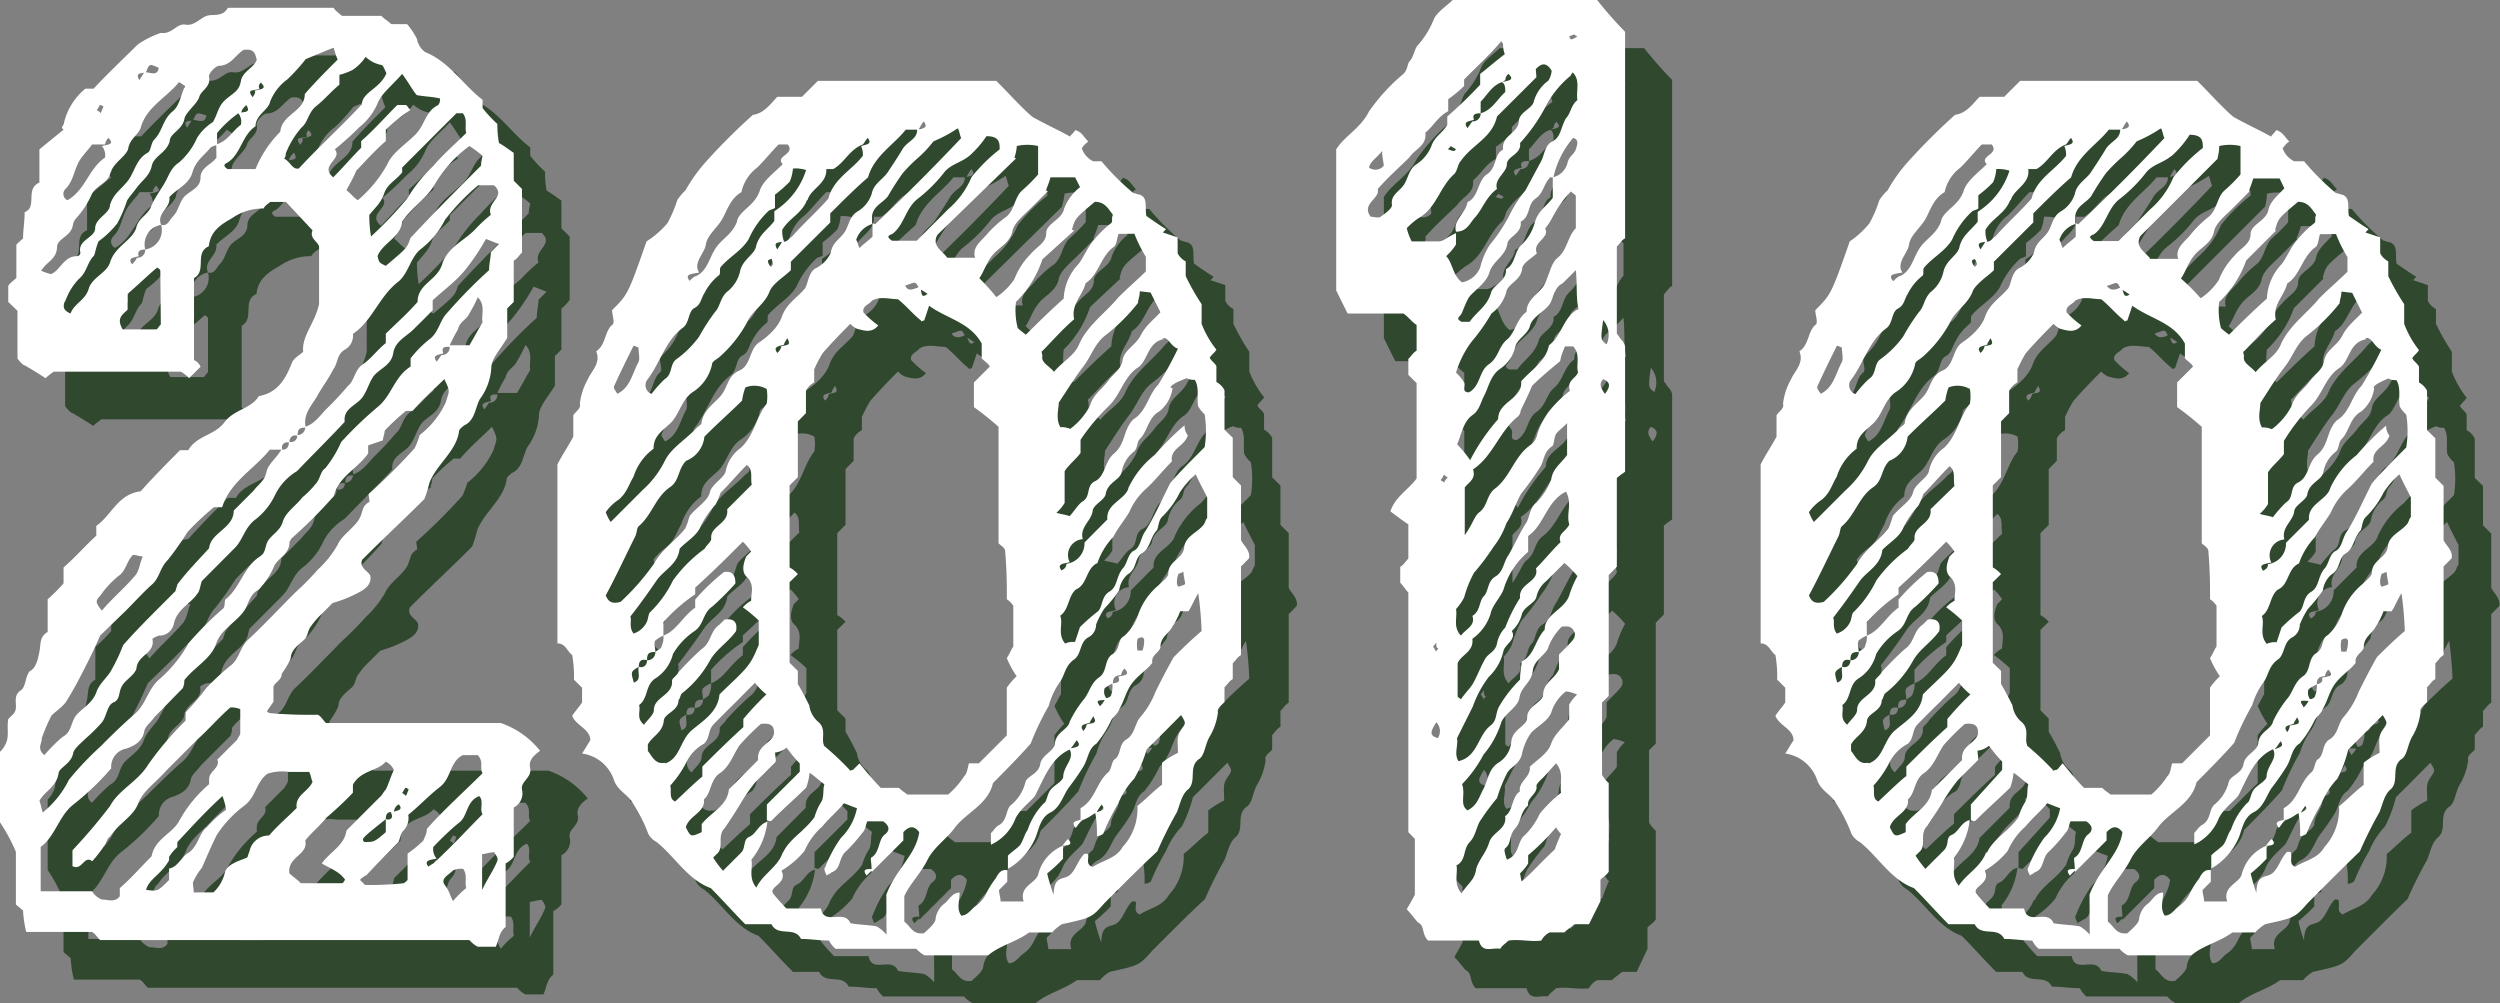 <svg xmlns="http://www.w3.org/2000/svg" viewBox="0 0 157.33 63.12"><rect x="0" y="0" width="157.33" height="63.12" fill="#808080" stroke="none"/><defs><style>.cls-3{fill:#1a3a19}.cls-4{fill:#fff}</style></defs><g style="isolation:isolate"><g id="レイヤー_2" data-name="レイヤー 2"><g id="レイヤー_1-2" data-name="レイヤー 1"><g style="mix-blend-mode:multiply;opacity:.8"><path d="M36.37 51.35c.1.61-.62.82-.52 1.34a1 1 0 0 1-.52 1.13v3.1a1.89 1.89 0 0 1-.51.42v4c-.42.31-.42.82-.62 1.24h-1.14a1.92 1.92 0 0 1-.52-.42H9.3c-.21-.2-.31-.41-.51-.51H4.65a7.35 7.35 0 0 1-.2-1.35L4 59.92v-3.31a11.11 11.11 0 0 0-1-1.86v-4.44a1.32 1.32 0 0 0 .31-.41c.31-.52.1-1 .21-1.65l.31-.31c.41-.42-.11-1 .41-1.45.41-.21.31-.83.62-1.24.41-.21.52-.72.62-1.24s0-.93.52-1.24v-2.06a10.05 10.05 0 0 0 1-1v-1c.72-.62 1.34-1.34 2.06-2v-.62c.93-.62 1.35-2 2.79-2.17.83-.93 1.66-1.76 2.48-2.59h.52c.52-.92 1.65-.92 2.27-1.75s1.66-.83 2.17-1.65c1.14-.21 1.65-1 2.07-2.07.1-.31.51-.52.72-.72-.1-1 .72-1.76 1-3V18.5c-.1-.31-.62-.52-.41-1L21 15.71h-1c-.1.1-.31.2-.41.41a3.42 3.42 0 0 0-2 .62c-.73.41-1.35.83-1.45 1.76-.93.41-.1 1.54-.93 2v5.16a.8.8 0 0 1 .41.42l-.72.72a2.14 2.14 0 0 0-.52-.41h-8a5.81 5.81 0 0 0-.52.41c-.31-.21-.62-.41-1.34-.83.1.11-.21-.1-.42-.41v-3L3.52 22v-1c.1-.2.31-.31.51-.51v-2.1l.42-.39c0-.52.1-1 .1-1.65.83-.31 0-1.45.93-1.86V12.4L7 11.16l-.1-.1a.35.35 0 0 1 .1-.21 4 4 0 0 1 1.37-2.27h.52c.93-1 2-2 2.79-2.79a6 6 0 0 1 1.44-.72c.73.1 1-.62 1.55-.52S15.6 4.14 16 4s1 .11 1.34-.51H24c.1.2.31.31.52.51H27c.2.21.41.31.62.52h1a4.56 4.56 0 0 1 .62.93 1.29 1.29 0 0 0 .52.83c1.54.62 2.37 2.06 3.61 3v.52a7.8 7.8 0 0 0 .93 1 6.35 6.35 0 0 0 .1 1.2c.21.1.62.41.93.62v1.75l.52.52v4c-.21.21-.31.41-.52.51V22l-.41.41v1.86c-.52.83-1 1.34-1 1.86a3.68 3.68 0 0 1-.73 2c-.31.62-.31 1.35-1 1.65-.1.11-.31.21-.31.42-.2 1.24-1.44 2.06-1.86 3.2a7.9 7.9 0 0 1-.31 1c-1.13 1.14-2.58 2.48-3.92 3.83-.21.51.41.72.51 1 .11.52-.31.82-.62 1a8.34 8.34 0 0 1-1.75.72l-.73.73a4.68 4.68 0 0 0-.62.72c-.2.21-.2.62-.41.83s-.52.41-.72.72-.1.41-.21.62a6 6 0 0 1-.51.83c0 .41-.42.51-.52.82v.93c-.11.21-.31.42-.41.62a.34.34 0 0 0 .2.11 29 29 0 0 0 3 .1c.2.1.31.31.51.52h11a5.43 5.43 0 0 1 2.48 1.75c-.52.37-.73.68-.62 1.1ZM7.86 19.12a.22.22 0 0 0 .2-.21c-.2-.83.93-.93.93-1.55s.93-.93.93-1.45c.21-.72.72-1 1.14-1.55s.51-1.34 1.24-1.75c.2-.11.2-.62.41-.83.52-.52.52-1.24 1.14-1.76.41-.31.51-.93.72-1.44.1-.11.1-.21 0-.21a1.41 1.41 0 0 0-.31-.2c-.72.92-2 1.54-2.38 2.78-.1.52-.72.73-.82 1.45-.21.52-.93.83-1.14 1.55-.1.52-.83.72-1.13 1.24a5.6 5.6 0 0 1-1 1.55.78.78 0 0 0-.2.41c-.11.73-.93.83-1 1.35 0 .82-.62.92-1 1.54a3.61 3.61 0 0 0 .62.21c.61-.25.79-1.13 1.65-1.13ZM5.48 53.41c.1.21.1.41.21.72a6.13 6.13 0 0 0 1.65-2.06A19.19 19.19 0 0 1 9.3 50c.72-.72 1.45-1.44 2.17-2.06s.83-1.55 1.55-2.17a8.28 8.28 0 0 0 1.86-2.28A21.13 21.13 0 0 1 17 41.33c.2-.11.1-.52.2-.62.93-.73 1.14-2.07 2.17-2.69.31-.21.31-.52.42-.83.2-.51.82-.72 1-1.34s.82-1 1.24-1.55a5.8 5.8 0 0 0 .82-.83c.31-.31.31-.82.62-1a7.38 7.38 0 0 0 1-1.65 24.18 24.18 0 0 1 2.37-2.27c.83-.73 1-1.86 2-2.48v-.52a6.93 6.93 0 0 1 1.24-1.24c.51-.41.62-1.14 1-1.55a32.39 32.39 0 0 1 2.7-2.76c0-.41.11-.82.11-1.13l.51-.52c-.31-.1-.51-.2-.82-.31a13.6 13.6 0 0 1-1.35 2c-.61.73-1.34 1.24-2 1.86v.62c-.41.42-.82.83-1.24 1.24s-1.13.73-1.24 1.45-.72.93-1.13 1.34-.52 1.24-1 1.66-1 .62-.93 1.34c-.93 1-2 2.06-3 3.1a3.58 3.58 0 0 0-1.35 1.44A4.3 4.3 0 0 1 19 35.75c-.62.51-.72 1.24-1.24 1.75l-2.06 2.07c-.11.31-.11.62-.31.83-.42.61-1.24.93-1.45 1.85A.92.92 0 0 1 13 43a1.56 1.56 0 0 0-.41.2c.2.93-.93 1-1 1.86-.1.42-.72.73-.93 1.14s-.1.83-.51 1-.42.83-.72 1.24a10.19 10.19 0 0 1-1 1c-.31.31-.72.62-.82.93-.11.72-.93.93-.93 1.34-.17.87-.89 1.08-1.2 1.7Zm.31-2.89a11.14 11.14 0 0 1 1.14-1.14c.62-.31.51-1 .93-1.44s1-.73 1.23-1.45c.21-.52.73-.93.93-1.34a11.36 11.36 0 0 0 .73-1.55c1-1.14 2.17-2.27 3.3-3.41 0-.11.11-.31.11-.41.62-.83 1.34-1.55 2-2.28.1-1 1.55-1.24 1.55-2.37l1.24-1.24c.31-.42.72-.62.83-1.24.1-.42.61-.83.93-1.35h-.73c-1 1.24-2.48 2-3 3.62h-.52c-.62.52-1.14 1-1.65 1.55a21 21 0 0 1-1.24 1.76c-.52.51-.52 1.13-1 1.55s-1.13 1.13-1.65 1.65L9.3 43c-.31.72-.51 1.13-.72 1.55-.41.82-.83 1.65-1.34 2.48-.21.41-.73.72-1 1a11.21 11.21 0 0 0-.62 1.45c.07.21-.35.63.17 1.04Zm4.75 8.37c.72-.62 1.34-1.35 2-2 .21-1.13 1.35-1.44 1.76-2.27a8.23 8.23 0 0 1 1.86-2.27v-.31c0-.52.72-.72.52-1.24l1.24-1.24c.1-.21.2-.31.2-.41v-1.52a1.42 1.42 0 0 0-.62-.11c-.72.62-1.34 1.35-2.06 2l-2 2c-.62.72-1.44 1.24-1.75 2.06s-1.24 1.24-1.76 2.07c-.21.1-.21.41-.41.62a6.48 6.48 0 0 1-.72.93c-.52-.41-.62.62-1.24.31v-1a34.49 34.49 0 0 0 2.37-2.79c.52-1 1.76-1.55 2.38-2.58a20 20 0 0 1 2.37-2.79v-.52A17.45 17.45 0 0 0 16 46.28a17.62 17.62 0 0 1 1.44-1.34c.62-.41.62-1.14 1.14-1.65 1-.93 2-2 3-3A18 18 0 0 0 23 38.85a6.5 6.5 0 0 0 1.24-1.55c.21-.52.83-.93 1.24-1.45s.21-.93.72-1.24c.11 0 0-.31 0-.52a37.69 37.69 0 0 0 2.9-2.89 5.59 5.59 0 0 0 .31-.82 5.52 5.52 0 0 0 1.65-2.07c.2-.72.31-.62-.1-1.45-.62.62-1.35 1.24-2 2h-.41a13.54 13.54 0 0 0-1.34 1.24c0 .2-.11.41-.11.61l-.93.32v.51c-.72 1-1.86 1.45-2.17 2.69a30.81 30.81 0 0 1-2.68 2.68c0 .11-.1.11-.1.21 0 .72-.62.93-.94 1.45a5 5 0 0 1-1 1.54c-.62.32-.62.93-.93 1.35-.51.72-1.44 1.13-1.75 2.06s-1.35 1.45-2 2.28a1.12 1.12 0 0 1-.1.51l-1.86 1.86c-.21.31-.52.52-.62.83-.1.62-.52.93-1.14 1.14a1.16 1.16 0 0 0-.88 1.21 16.54 16.54 0 0 1-2.37 2.27c-.93.72-1.14 2-2.07 2.68v2.79h3.23a1.32 1.32 0 0 0 .62.52c.41 0 .82.21 1.13-.21ZM7.24 15.6c1.13-.62 1.34-2 2.37-2.68a.91.91 0 0 0-.2-.73c.41-.1.82-.1.41-.51a.74.74 0 0 0-.21.41h-.82c-.21.31-.52.62-.73.93-.41.62-.41 1.34-.93 1.86a.44.44 0 0 0 .11.72Zm4.33 1.76c.11-.62.73-.83.93-1.34s.52-.93.83-1.45.41-1 .93-1.34a4.34 4.34 0 0 0 1.14-1.55 3.19 3.19 0 0 1 1-1c.31-.51.31-1 .83-1.44s.82-.52.93-1.14.82-.82 1-1.34c-.1-.31-.1-.72-.83-.62-.51.31-.82 1-1.55 1-.2 0-.72.52-.62.73.11.61-.51.82-.62 1.23s-.82.93-.93 1.35c-.1.72-.93.93-.93 1.44-.2.73-1 .93-1.13 1.55s-.62.93-.93 1.35-.42.51-.62.82a8.66 8.66 0 0 1-.62 1.45 6.08 6.08 0 0 1-1.18 1.13c-.21.51-.21.82-.31.93-.41.41-.41 1-.93 1.44a3.76 3.76 0 0 0-.83 1.34c-.2.31-.2.62.31.83.21-.62.93-.83 1.14-1.55s1.13-1 1.34-1.65c.31-1.03 1.34-1.34 1.65-2.17ZM9.41 41.43c.61-.72 1.44-1.45 2.06-2.17.31-.31.31-.83.52-1.24-.21 0-.42-.1-.62-.1-.42.41-.42 1-.93 1.34A6.11 6.11 0 0 0 9.3 40.5c-.3.31-.3.41.11.93ZM9.09 9.92c.11.1.21.1.21.21.11-.11.11-.21.21-.42a.35.35 0 0 0-.21-.1c-.1.1-.1.21-.21.31Zm4 10.12c0-.1-.2-.2-.2-.2-.62.51-1.24 1.13-1.86 1.65v1c-.31.31-.73.52-.31 1.24h2.06c.11 0 .11-.1.31-.31Zm3.52-7.95c.72-.21 1-.83 1.55-1.24a.85.85 0 0 0-.21-.72 7.18 7.18 0 0 0-1.34 1.24v.72c-.11.1-.31.1-.42.21-.41.51-.93.82-1.13 1.55s-.93 1-1.45 1.55c.1.72-.83 1-.52 1.75a1.25 1.25 0 0 0-1 1.55c-.31 0-.52.1-.41.42-.31.1-.73.1-.42.51a1.29 1.29 0 0 0 .31-.41.49.49 0 0 0 .52-.52 1.23 1.23 0 0 0 1-1.55c.42.11.52-.31.73-.51.41-.42.41-1 .82-1.35s.93-.51.93-1.13.73-.83 1-1.24Zm-4.86-4c.1-.2.21-.31.31-.52.31-.1.83.32.93-.3-.62-.21-.62-.21-.83.3-.28.08-.69-.03-.38.49Zm4.24 47a6.37 6.37 0 0 1 1.24-1.13 4 4 0 0 0-.23-.86c-1 .9-1.91 1.9-2.84 2.9v.31a2.8 2.8 0 0 0-.52.62v.21c-.52.93-1.24 1.14-1.45 1.86.73.1.73.1 1.45-.62v-.72c.62-.11.83-.83 1.24-1 .62-.46.62-1.18 1.12-1.6Zm3.92.52c.52-.62 1.14-1.14 1.76-1.76-.11-.82.72-1 1-1.65-.1-.21-.1-.41-.21-.62h-1.28a2.92 2.92 0 0 0-1.34.11c-.72.51-.72 1.44-1.45 2a7.22 7.22 0 0 0-1.75 1.86c-.31.62-.62 1.34-.93 2.06a3.44 3.44 0 0 0-.52.83c-.1.1 0 .41 0 .72h1.24a2.44 2.44 0 0 0 .72-1.24c.11-.51.83-.72 1.35-.93.1 0 .1-.2.2-.41a1.24 1.24 0 0 1 1.24-1Zm.73-44.32c.1-1.13 1.54-1.24 1.54-2.37.62-.72 1.35-1.45 2.07-2.17A5.15 5.15 0 0 1 24 6c-.52.2-1 .41-1.76.72A11.47 11.47 0 0 1 21.08 8 3.12 3.12 0 0 0 20 9.4c-.1.52-.92.83-.92 1.55-.83.52-.93 1.76-1.76 2.28-.21.1-.31.2 0 .41h1.76a7.1 7.1 0 0 1 1.59-2.38ZM18.5 9.61c-.21.21-.31.31-.31.52H18c.39-.13.81 0 .5-.52Zm.82-1c-.41.1-.82 0-.41.51.1-.2.21-.3.1-.41.41-.1.83-.1.41-.51a.31.31 0 0 0-.1.38Zm1.45 22.69c.31 0 .41-.2.41-.51a.38.38 0 0 0 .52-.41.49.49 0 0 0 .51-.52c.62-.21.93-.72 1.35-1.14a18.93 18.93 0 0 0 1.34-1.44c.41-.31.41-1 .93-1.35s.93-.93 1.45-1.34V24c.62-.62 1.34-1.24 2-2 0-1.14 1.24-1.35 1.55-2.38s1.34-1.44 2.06-2.17a8.71 8.71 0 0 1 1-.93c-.31-.82 1-1.13.2-1.86h-1A14 14 0 0 0 31 16.84a5.33 5.33 0 0 1-1.55 1.86c-.62.52-.73 1.45-1.35 2-1.24.93-1.65 2.48-2.89 3.31a1 1 0 0 1-.52 1c-.51.31-.41.83-.72 1.24-.31.62-.72 1.14-1 1.66s-.93 1.13-.73 2c-.41 0-.51.1-.51.52-.31-.11-.52.1-.52.41-.34-.05-.54.16-.44.46Zm5-21.69c0-.82 1.13-1 1.55-2-.11-.21-.21-.52-.31-.52a2 2 0 0 1-1-.51 2.91 2.91 0 0 1-.82.82 3.81 3.81 0 0 1-.83.31v.62c-.52.42-.93.93-1.45 1.34s-.51 1-.93 1.35a5.58 5.58 0 0 0-1 1.65.39.39 0 0 1-.1.31c.41.21.52.72.93.62 1.19-1.3 2.57-2.54 3.92-3.99Zm-2.52 47.73c.51-.73 1.44-1.14 1.55-2.07.72-.72 1.44-1.45 2.17-2.17.1-.1.2-.31.31-.41.2-.41.31-.83.51-1.24a1.18 1.18 0 0 0-.51-.52c-.52.62-1.55.52-2.07 1.45v.51a22.55 22.55 0 0 1-1.65 1.55c-.42.52-.93.93-1.35 1.45.21.93-1.13 1-1 2.07.21.2.52.41.72.62h2.59c.1 0 .1-.11.2-.21-.34-.52-.96-.72-1.47-1.03Zm3.51-47.83A3.87 3.87 0 0 1 25.62 11a20 20 0 0 1-1.55 1.45c.52.62-1 1-.1 1.76.62-.62 1.14-1.24 1.76-1.86v-.42c.82-.72 1.55-1.55 2.27-2.27h.52c.1 0 .1.1.31.31a10 10 0 0 0-1.55 1.24v.72c-.73.62-1.35 1.35-1.86 1.86-.21.52-.42.83-.62 1.24.2.11.41.42.72.62a8.06 8.06 0 0 0 1.86-2.27c.31-.72 1.14-1.24 1.76-1.86s.62-1.45 1.44-1.86a.58.58 0 0 0 .11-.41c-.42-.11-.83-.11-1.45-.21-.21-.2-.41-.62-.93-1.34-.72.77-1.31 1.19-1.55 1.81Zm3.1 45.66c1-1.14 2.27-2.28 3.51-3.51-.21-.31.1-.73-.31-1.14h-.93c-.83.41-.72 1.44-1.44 2s-1.35 1.24-2 1.76a1.12 1.12 0 0 1-.31 1c-.2.21-.2.52-.31.72-.72.73-1.34 1.35-2 2.07a1.32 1.32 0 0 0-.41.31l.31.31a19.6 19.6 0 0 0 2.37-.1c.11 0 .21-.11.31-.21v-1.66a7.56 7.56 0 0 0 1-.83c.11-.31.21-.41.21-.72Zm-1.76-1.55a.57.57 0 0 0-.31.51c-.41-.1-.51.11-.51.42-1.55 1.24-1.55 1.24-1.35 1.44.62 0 .62 0 1.35-.62v-.82c.31.1.51-.11.31-.42.41-.13.82-.13.51-.51Zm.21-40.08v.31c-.41.51-.93.72-1.14 1.34s-.62.93-.93 1.34a7.66 7.66 0 0 0 .11 1.35 24.28 24.28 0 0 0 2.27-2.38 10.35 10.35 0 0 1 1.65-2.07c.62-.72 1.35-1.34 2.07-2.06-.11-.42.1-.83-.21-1.24h-.41c-1.14 1.13-2.27 2.27-3.41 3.41Zm4.23-1.35a7.94 7.94 0 0 0-2.16 2.38c-.52.93-1.55 1.55-2.07 2.38-.1 1-1.24 1.34-1.55 2.17.1.41.1.41.52.61 1.34-1.13 1.34-1.13 1.55-1.75 1.44-1.55 2.89-3 4.44-4.55a3 3 0 0 1 .1-.62 6.89 6.89 0 0 0-.83-.62Zm-4.23 40.7c.1.11.21.11.21.21.1-.1.1-.21.2-.41a.34.34 0 0 0-.2-.11c-.11.11-.11.21-.21.31Zm5.06 1.35c-.21-.31.1-.83-.21-1.14-.82.31-.72 1.24-1.24 1.65s-1.13 1-1.65 1.55a.88.88 0 0 0 .21.73c-.41.1-.83.1-.52.51a1.7 1.7 0 0 1 .31-.2c1.14-1.04 2.07-2.07 3.1-3.1Zm-2.48-29c-.31.1-.72.1-.41.52.1-.11.21-.31.31-.42a.48.48 0 0 0 .51-.51c-.41-.03-.51.07-.41.38Zm1.24 32.44a1.16 1.16 0 0 0-.62.1c-.31.31-.82.52-.51.93s.3.62.51 1a5.64 5.64 0 0 1 .83-.82c-.11-.42.1-.83-.21-1.24Zm.93-35.95a9.82 9.82 0 0 1-.52 1c-.2.41-.62.52-.72 1a11.16 11.16 0 0 0-.52 1h1.24c.31-.52.52-.93.83-1.45-.1-.45.21-1.07-.31-1.58Zm1 34.91c-.31 0-.51.11-.72.11V59c.41-.83.72-1.24.93-1.76.13-.24-.07-.42-.18-.63ZM72.52 59.82c-.82.93-.82.93-2.68 1.34a2.42 2.42 0 0 0-.62.52h-1.45c-.83.61-1.86.82-2.58 1.44h-4a1.7 1.7 0 0 1-.52-.41h-5.09a1.7 1.7 0 0 1-.41-.52c-.62 0-1.14-.1-1.76-.1-.41-.83-1.45-.1-1.86-.93H49.9c-.72-.72-1.45-1.55-2.17-2.27-1.45-.52-2.27-2-3.41-2.9a1.28 1.28 0 0 1-.52-.51 9.79 9.79 0 0 0-.93-1.86c-.31-.62-1-.83-1.24-1.55a2.47 2.47 0 0 0-2-1.65c.21-.31.31-.52.52-.83 0-.72-.93-.93-1.14-1.55.21-.31.41-.52.62-.83v-.93l-.51-.51a7.79 7.79 0 0 0-.11-1.55c-.31-.21-.41-.73-.93-.73V32.23c.31-.62.73-1.23 1-1.75v-1.34c.1-.21.51-.42.41-.73a4.05 4.05 0 0 1 .51-1.55c.21-.51.83-1 .52-1.75.62-.42.52-1.24 1-1.66.21-.1 0-.62 0-.93 1-1 1-1 2.17-4.33A5.83 5.83 0 0 0 45 17.05a7.91 7.91 0 0 0 .62-1.45 3.11 3.11 0 0 1 .52-.62 10 10 0 0 1 1.24-1.75 38.6 38.6 0 0 1 3-3c.72-.1 1.13-.72 1.54-1.14h1.55l1-1H65.7c.83.83 1.66 1.76 2.28 2.27.93.52 1.65.83 2.37 1.24 0-.1.21-.2.31-.41.42.1.52.41.83.72a1.46 1.46 0 0 0-.41.42 1.39 1.39 0 0 0 .72.82h.52a15.86 15.86 0 0 0 2 2c.1 0 .31.1.41.1.52.21.31.72.41 1.34.31.21.73.52 1.24.83l-.2.21.93.31v1a1.2 1.2 0 0 0 .51.51v.93a14.72 14.72 0 0 0 1 1.76v1.24a6.11 6.11 0 0 0 .93 1.62c-.11.21-.31.31-.42.52.11.21.31.31.42.52v1a1.22 1.22 0 0 1 .51.52v2.48l.52.51v2.48l.52.52V37c.1.2.31.41.41.62a.78.78 0 0 1 .1.51l-.51.52v5.58c-.21.1-.31.31-.52.51v1c-.21.1-.31.31-.52.51v.93c-.2.21-.51.42-.41.62a3.85 3.85 0 0 1-.52 1.55c-.31.52-.31 1.24-.72 1.45-.62.52-.1 1.34-.62 1.86-.41.31-.52.93-.72 1.44a26 26 0 0 0-1.24 2.48c-1.04.96-2.17 2.1-3.31 3.24Zm-31.4-24.59a3 3 0 0 0 .31.62l2-2A6.11 6.11 0 0 0 44.84 32c.41-.83 1.34-1.35 2-2.07.1-.1.31-.21.31-.31.1-.82.83-1.24 1.24-1.75s.41-1.24 1.14-1.55.62-1.35 1.23-1.76 1.24-1 1.45-1.65c.31-.83.93-1.14 1.45-1.76.2-.31.2-.93.62-1.24a2 2 0 0 0 1-1c.1-.62.52-.83.83-1.24s.31-1 .82-1.34a2 2 0 0 0 .93-1.14c.11-.62.73-.93 1-1.34s.62-.93.93-1.45.93-.62.93-1.24c.41-.1.72-.1.41-.52a2.37 2.37 0 0 0-.31.52H60c-.72.93-2 1.65-2.37 3-.83.72-1.55 1.44-2.38 2.27V17l-2.48 2.47V20c-.41.42-1.14.83-1.34 1.35-.31.82-1.14 1.24-1.45 2a8 8 0 0 1-1.65 2.07c-.21.2-.52.31-.52.51a2.75 2.75 0 0 1-1.24 1.76c-.72.52-.82 1.45-1.44 2s-1 .83-1 1.55A3.47 3.47 0 0 0 42.87 33c-.31.51-.41 1-.93 1.44a3.08 3.08 0 0 0-.82.79Zm3 3.31c.52-1 1.45-1.55 2-2.28.2-.41.2-.62.31-.82.41-.52 1.13-.93 1.24-1.45s.93-.93 1-1.34a2.36 2.36 0 0 1 .93-1.45c.83-.72 1-2 1.65-2.79a2.9 2.9 0 0 0 0-.93 1.57 1.57 0 0 0-1.34-.1 3.88 3.88 0 0 0-.21.83c-.72.72-1.55 1.44-2.37 2.27A1.84 1.84 0 0 1 46.18 32c-.52.51-.41 1.24-1 1.65-.93.62-1.14 1.76-2 2.48-.1.1-.1.41-.2.62-.62 1.24-1.24 2.58-1.86 3.72.2.51.51.51.93.41a14.92 14.92 0 0 0 2.06-2.34Zm-2.38-10.95c0 .1.1.1.1.2.83-.41.93-1.24 1.34-2 .11-.21 0-.62 0-.93-.1 0-.2-.1-.31-.1-.41.82-.82 1.65-1.24 2.58a.33.33 0 0 0 .11.25Zm1.13 15.28a1.41 1.41 0 0 0 .83-.72c.1-.21.1-.52.21-.62a7 7 0 0 0 1.44-2 8.93 8.93 0 0 1 2-2c.1-.21.41-.42.41-.62-.1-.83 1.14-.93 1-1.86l1.55-1.55c-.1-.42.11-.93-.31-1.24-.62.62-1.13 1.24-1.65 1.75a5.33 5.33 0 0 1-.31.73 6.15 6.15 0 0 0-.93 1.34c-.21.62-.93 1-1.34 1.45-.11 1-1 1.34-1.45 2s-1 1.44-1.65 2.27c.1.25-.11.66.2 1.07Zm2 8.17c.93-.31.93-1.45 1.65-2.07s1.65-1.14 1.76-2.27c.62-.62 1.34-1.24 1.75-1.76s.52-.93.72-1.34v-1.55a9.53 9.53 0 0 0-1-.83 1.7 1.7 0 0 1 .52-.41c0-.52.21-.93-.21-1.45-.41-.31-.31-.82-.1-1.34l.31-.31a4.12 4.12 0 0 0-.52-.62c-.93.93-1.86 1.86-3 2.89v.42a10.48 10.48 0 0 0-2 1.75V43a2 2 0 0 0-.51.31c-.11.2 0 .41 0 .72-.42 0-.52.1-.52.52-.41-.11-.52.1-.52.41-.51.31-.51.31-.31 1 .52-.2.21-.62.31-1 .31.1.52-.1.52-.41a.49.49 0 0 0 .52-.52c.1-.1.41-.21.41-.41a1.18 1.18 0 0 0 .1-.62c.83-.31 1.24-1.24 2-1.76v-.51A13.28 13.28 0 0 1 48.56 39c.62-.1.72.31.72.72a18 18 0 0 1-1.45 1.45c-.62.41-.51 1.13-1.13 1.55a4.45 4.45 0 0 0-1.35 1.44 2.55 2.55 0 0 1-1.13 1.55c-.62.42-.42 1.24-1 1.66.11.41-.2.82.31 1.24.21-.31.62-.62.62-.93 0-.83 1.24-.93 1.14-1.86 0-.11.31-.31.41-.52a19.82 19.82 0 0 1 1.45-1.45c.62-.41.52-1.13 1.14-1.55l.31-.31c.62-.1.82.21.72.73-.52.72-1.24 1.13-1.65 1.86a6.76 6.76 0 0 1-1.76 2.06c-.1.11-.1.31-.21.42 0 .72-.93.82-.93 1.34-.1.72-.72.93-1 1.45v.41c.23.26.45.88 1.07.74ZM44 27.79a7.78 7.78 0 0 1 .83-.93c.51-.31.31-.93.72-1.24A6.38 6.38 0 0 0 47 24.18a13 13 0 0 1 1-1.55c.31-.31.31-.83.72-1.24a2.26 2.26 0 0 0 .87-1.39c.2-.72.93-1 1-1.54.21-.73.72-1 1.14-1.55v-.62a4.75 4.75 0 0 0 2-2.59 2.36 2.36 0 0 0-.83-.1 2.52 2.52 0 0 1-.2.83 7.74 7.74 0 0 1-.93.82v.83c-.11.1-.31.1-.42.21a5.41 5.41 0 0 0-1.23 1.75c-.42.72-1.24 1.14-1.76 1.76-.1.1 0 .41-.1.51a3.34 3.34 0 0 0-.93 1.14c-.21.31-.21.72-.62.93s-.31.93-.73 1.24c-1.13.83-1.44 2.27-2.27 3.31a.59.59 0 0 0 .29.86Zm3.2 24.07v-.62c.83-.82 1.66-1.65 2.58-2.48v-.51a18.81 18.81 0 0 1 1.45-1.55 4.48 4.48 0 0 1-.72-.73l-1.34 1.35c-.42.41-.83.82-1.24 1.24s-.21.82-.62 1.24a2.66 2.66 0 0 0-1.13 1.2 6.67 6.67 0 0 1-1 1.44c.1.31-.11.83.31 1 .59-.55 1.1-1.06 1.72-1.58Zm1.66.83 1.85-1.86c-.1-.93.83-1 1-1.65 0-.31 0-.73-.83-.62a15.39 15.39 0 0 0-1.34 1.34c-.41.62-.62 1.34-1.24 1.76s-.52 1.23-1 1.65c.1.82-.93 1-1.14 1.75.31.62.31.62 1 .31v-.51c.57-.73 1.6-1.14 1.71-2.17Zm-2.48-32c.1-.1.31-.31.41-.31.72-.31.83-1.13 1.24-1.75s1-.83 1.34-1.65c.11-.73 1.14-1 1.45-2 .21-.62.93-1.13 1.44-1.65-.51-.52.83-.62.31-1.24H52c-.41.41-.82.93-1.34 1.45a2.61 2.61 0 0 0-1 1.55c-.72.41-.93 1.24-1.24 1.75s-.93 1-1 1.55-.83 1.14-.42 1.76c-.51.1-.92.1-.61.51Zm5.88 36c.42-.93 1.35-1.34 2-2.27a3.44 3.44 0 0 1 .41-.93c.21-.31.1-.83.21-1.13-.42-.32-.62-.52-.93-.73a4 4 0 0 1-.21.93c-.62.62-1.45 1.34-2.17 2.07-.1.1-.21 0-.31 0v-1l2.07-2.06v-.52a9.29 9.29 0 0 1-.83-1 1.36 1.36 0 0 1-.72.31c0 .31.1.52 0 .62l-1.24 1.24a10.8 10.8 0 0 0-.93 1.34c-.31.52-.72 1.14-1 1.55-.52.52 0 1.24-.52 1.65l-.21.21a6.89 6.89 0 0 0 .62.83l1.14-1.14c.31-.31.1-.83.52-1s.61-.83 1.13-.93a4.61 4.61 0 0 1-1 2.37c.1.52-.21 1.14.31 1.76.4-.86 1.4-1.32 1.67-2.25Zm-.72-37.39a.39.39 0 0 0-.21.1.53.53 0 0 0 .21.41c0-.1.1-.1.1-.2s-.09-.29-.09-.39Zm7.24 40c.62-1.65 1.86-2.48 2.07-3.93-.31-.41-.62-.41-1 0v.52l-2 2v-.1l-.31.31c-.31-.41 0-.41.31-.41 0-.42-.1-.73 0-.73.52-.31.42-1.13.83-1.44s.21-.62-.1-.83h-1c-.1.21-.1.52-.31.72a10.67 10.67 0 0 1-1 1.14c-.52.41-.31 1.14-.93 1.34-.1.11-.21.11-.31.21-.1-.21-.21-.41-.1-.52a8.23 8.23 0 0 1 1-1.86 3.54 3.54 0 0 0 1-1.86c-.31-.1-.51-.2-.82-.31-.42.52-.93.93-1.35 1.45a4.35 4.35 0 0 0-1.13 1.55 5.55 5.55 0 0 1-1.45 1.24c.41.83-.83 1-.52 1.45a11.46 11.46 0 0 0 .83.93h2.17c.21 1.13 1.45 0 1.86.93.52.1 1.14.1 1.65.2a2.38 2.38 0 0 1 .62.52Zm-5-43.7c-.31.83-1.13 1.14-1.55 1.86a1.69 1.69 0 0 0 .11.73c-.31.1-.73 0-.42.51.11-.2.21-.31.31-.51.31.1.42-.21.62-.31.73-.83 1.55-1.55 2.28-2.38.31-1.24 1.44-1.76 2.17-2.69a1.26 1.26 0 0 0-.11-.62c.31-.1.73-.1.42-.51-.11.1-.21.31-.31.41-.83.31-1.14 1.14-1.86 1.55H55c.06.93-1 1.24-1.18 1.96Zm-1.65 9.2c.31-.11.72 0 .41-.52-.1.21-.2.31-.2.41-.31.11-.73.11-.42.52a.74.74 0 0 0 .25-.41Zm2.69 25.1c.62.52 1.13 1 1.65 1.55 0 .1.1 0 .21 0l.41-.41c.41.51.93 1.13 1.34 1.54h1.14c.21.21.41.31.52.42h2.58a5.35 5.35 0 0 0 1-1.14c.21-.2.21-.51.31-.82h.62l1.76-1.76v-3a4.13 4.13 0 0 1 .62-.72 6.51 6.51 0 0 1-.62-1.14c.2-.31.31-.62.41-.72v-2.58a1.45 1.45 0 0 0-.41-.41 30.89 30.89 0 0 0-.11-3.1c-.1-.21-.31-.31-.41-.42v-7.33a19.11 19.11 0 0 0-1.55-1.24v-1.55l1-1c-.1-.21-.31-.31-.51-.52v-.93c-.73-1.34-2.17-1.55-3.31-2.38-.1.31-.2.62-.31.93-.1 0-.2.11-.2 0-.52-.41-.93-.93-1.45-1.34-.52 0-1.14-.21-1.65.1-.11.21-.62.31-.52.73a6.21 6.21 0 0 0 .93.82c-.41.52-.93.31-1.34.21a1.52 1.52 0 0 1-.42-.31c-.51.52-1.13 1.14-1.75 1.86a9.27 9.27 0 0 0-.52 1v.83a1.24 1.24 0 0 0-.52.52V29l-.51.52v3.51l-.52.52v5.16a1.92 1.92 0 0 1 .52.42l-.52.51v5.06c.1.11.31.31.52.52v.83c.31.51.51.93.72 1.34a1.62 1.62 0 0 0 .52 1c.61.48.2 1.1.41 1.51Zm6.92-38a7.49 7.49 0 0 1-.93 1 10 10 0 0 0-1 1 16.64 16.64 0 0 0-.93 1.45c-.31.41-.93.62-1 1.24v.51a1.52 1.52 0 0 0-1 1c.1.1.1.31.21.51.31-.31.62-.51.82-.72v-.83c.11 0 .21.11.21 0 1.86-1.75 3.61-3.51 5.37-5.37-.1-.21-.1-.41-.21-.62-.47.3-.78.5-1.5.81Zm2.17.93c-.52.42-1.14.52-1.55 1a9.39 9.39 0 0 1-1.76 1.75c-.72.62-.82 1.66-1.55 2.17-.31.11-.31.21 0 .42h1.55l2-2a5.37 5.37 0 0 0 1.45-2 10.56 10.56 0 0 1 1.86-1.86c0-.41 0-.83-.83-.83A6.37 6.37 0 0 1 64 12.81Zm-3.2 8.27c-.21-.42-.21-.31-.83-.11.25.4.66.19.87.09Zm11 36.46c.62-.41 1.44-.51 1.85-1.24a3.54 3.54 0 0 0 .93-2.58c.52-.41 1-.93 1.55-1.34V51a5.18 5.18 0 0 1 1-.62c0-.73-.11-1 .2-1.45s.31-.41 0-.93c-.72.72-1.44 1.45-2.17 2.17a8.34 8.34 0 0 1-.69 1.83 5.06 5.06 0 0 0-1 1.55 14.67 14.67 0 0 0-.93 1.86c0 .11-.31.21-.42.21a7.08 7.08 0 0 0-.1-1.45c-.2.11-.31.21-.51.31s-.21.11-.31.11c-.21.2-.31.41-.42.51-.31-.41 0-.41.31-.51v-.73c.93-.51 1-1.65 1.76-2.27.2-.2.2-.72.41-.82.41-.31.21-.93.72-1.24s.52-.93.83-1.35a5.38 5.38 0 0 0 1-1.65c.31-.62.62-1.24 1.14-2.17.41-.41 1-1 1.76-1.65a23.11 23.11 0 0 0-.21-2.38c-.31.52-.41.83-.62 1.14h-.52a4.93 4.93 0 0 1-.51 1c-.21.41-.73.62-.73 1.24 0 .31-.62.52-.51 1-.31.42-.83.73-1.24 1.24s-.52 1.14-.83 1.66c-.1.31-.41.51-.52.72A6.77 6.77 0 0 1 72 49.8c-.51.31-.51.93-.82 1.44s-.62.93-.93 1.34-.52 1.24-1.14 1.55-.72 1-.93 1.55a4.11 4.11 0 0 1-1.75 2v-.83c.2-.21.51-.41.72-.62s.31-.72.52-1a4.53 4.53 0 0 1 1-1.66c.21-.1.21-.51.41-.82s.73-.52.83-.83c0-.72.72-1.13.41-1.75-1.13.51-1.55 1.65-2.17 2.89-.2.31-.93.82-1.24 1.44a3 3 0 0 1-1.55 1.66v-.73c.21-.2.31-.41.52-.51.52-.31.41-.93.72-1.24a2.66 2.66 0 0 0 .93-1.45c.11-.41.83-.51.93-1.13s.93-.83.93-1.35c.11-.72.83-.82.93-1.34a7.18 7.18 0 0 1 .93-1.45c.31-.41.42-1 .93-1.34s.31-1.14.83-1.45.31-.93.72-1.13a3.2 3.2 0 0 0 .93-1.45 4.17 4.17 0 0 1 1.24-1.75c.21-.21.62-.52.62-.73 0-.82.93-.93 1-1.65s.83-.93 1.24-1.45c.11-.2.11-.31.21-.41v-1.3c-.31-.62-.52-1-.72-1.45a5.35 5.35 0 0 0-1 1.14 5.6 5.6 0 0 1-1.13 1.55c-.21.21-.21.62-.31.83-.42.41-.42 1.13-.93 1.44s-.31 1-.93 1.35a1.62 1.62 0 0 0-.52 1 9.14 9.14 0 0 1-.93 1.14 5.24 5.24 0 0 0-.52 1 .9.9 0 0 1-.51.82c-.52.31-.41 1-.83 1.35-.62.41-.62 1-.93 1.44a4.67 4.67 0 0 0-.71 1.51 17.42 17.42 0 0 0-1.14 2.38c-.72.82-1.55 1.65-2.37 2.48-.31 1.34-1.66 1.85-2.38 2.78-.52.73-1.34 1.24-1.75 2.07s-1.14 1.55-1.45 2.27V61c.41.31.52.83 1.24.73.21-.21.62-.52.72-.83a1.44 1.44 0 0 1 .52-1c.31-.21.52-.73 1-.73 0 .52-.21 1 .1 1.45.42 0 .62-.41.93-.62s.52-.52.62-.72a5.7 5.7 0 0 1 .62-1c.11-.2.31-.62.73-.51v.72l-.52.52c0 .2.1.51.1.72h1.45c-.31-1 .83-1.14.93-1.76a2.64 2.64 0 0 1 1.55-1.75l-.1.1a3 3 0 0 1 .41-.52c.31.31.1.42-.31.42v.82a9.58 9.58 0 0 1-1 .93 12.15 12.15 0 0 0 .41 1.35c0-1.24.62-.93 1-1.24s.52-.93.93-1.35h.21c.14.19-.17.61.25.81Zm-10.33-36c-.21-.1-.31-.21-.52-.31.14.24.14.55.51.24Zm5.47-8.57L62 17.77a.75.75 0 0 0-.11.52c.11.41.52.62.72.93h1.76c-.21-.62.31-1 .72-1.45a7 7 0 0 1 1.24-1.13c.52-.42.52-1.24 1-1.66a9.9 9.9 0 0 0 1-1v-1.79a3 3 0 0 0-1.34 0 2.78 2.78 0 0 1-.15.73Zm2 2.06c-.41.42-.82.83-1.24 1.24s-.93.83-1 1.35c-.21.72-.83.93-1.24 1.44s-.52 1-.83 1.45a12.09 12.09 0 0 1 1.16 1.17 4 4 0 0 0 1.14-1.14 4.55 4.55 0 0 1 1-1.55c.42-.51 1-.72 1-1.34s1-.83 1.13-1.55a3.12 3.12 0 0 1 1-1.34l-.31-.62h-1.55a5.28 5.28 0 0 1-.31.84Zm1.66 2.48-1.91 1.79A6.67 6.67 0 0 1 66.94 22a4.4 4.4 0 0 0 .11 1.65 6 6 0 0 0 .51.41c.73-.72 1.45-1.44 2.38-2.27a3.35 3.35 0 0 1 .93-2.17c.31-.41.52-.93.83-1.34a6.57 6.57 0 0 1 1.23-1.24c.11-.1 0-.31.11-.52-.31-.41-.52-.82-1.14-.82-1.24 1.04-1.24 1.04-1.44 1.76Zm2.79.21c-.11.31-.11.72-.32.83-.82.62-.93 1.75-1.75 2.27-.21.82-.93 1.34-.72 2.27-.73.62-1.35 1.34-2 2-.1 0 0 .21 0 .31-.1.42.42.62.73 1 .51-.62 1.24-1 1.55-1.66.51-1.24 1.65-2 2.48-3 .61-.62 1.23-1.14 1.75-1.66v-.92a8.88 8.88 0 0 1-.72-1.45Zm2.89 6.61c-1.14.21-1 1.45-1.76 1.86-.83.62-1 1.65-1.76 2.38A13.06 13.06 0 0 0 71 30.68v.83c-.31.41-.72.72-1 1.14v2a2.59 2.59 0 0 1-.52.62c.31.1.52.1.83.21.31-.31.52-.73.83-.93.51-.31.2-.93.72-1.24.72-.31.62-1.24 1.24-1.76s.62-1.24.93-1.76a1.41 1.41 0 0 1 .31-.41c.82-.51.93-1.55 1.55-2.17a24.21 24.21 0 0 0 1.24-2.27c-.48-.14-.58-.76-.99-.66Zm.51 3.1a2.26 2.26 0 0 1-.82 1.45c-.73.41-.73 1.24-1.24 1.75-.21.21-.11.62-.42.83a2.08 2.08 0 0 0-.72 1.24c-.1.51-.83.62-1 1.34 0 .41-.83.72-.83 1.14-.1.62-.82 1-.62 1.75a1 1 0 0 0-.82 1.45c-.42.1-.83.1-.52.52.21-.11.31-.21.31-.42a1.3 1.3 0 0 0 1.14-1.34l1.44-1.45c-.1-1 1.14-1.24 1.34-2a5.47 5.47 0 0 1 1.66-2.07 16.3 16.3 0 0 1 1.86-1.86.91.91 0 0 0 .2.63c-.2.72-1.13.82-1 1.65-.52.51-1 1.13-1.55 1.65a4.26 4.26 0 0 0-1.14 1.55c-.31.52-.72 1-1 1.55a4.49 4.49 0 0 0-1 1.65c-.72.31-.62 1.35-1.34 1.65-.52.42-.42 1.25-1 1.66.21.51-.2 1.13.31 1.75a1.18 1.18 0 0 1 .62-.1c.11-.31.21-.62.31-.93a11.73 11.73 0 0 1 1.14-1c.31-.31.2-.93.72-1.24s.41-.93.83-1.45c.31-.31.31-.93.72-1.13s.41-.83.72-1.24c.52-.83.93-1.76 1.55-3 .52-.62 1.35-1.45 2.17-2.27a6.53 6.53 0 0 0 0-2.07 1.84 1.84 0 0 1-.41-.51c-.1-.52.1-1.14-.21-1.66a.94.94 0 0 1-.51-.1c-.42.18-.83.35-.94.56Zm-2.06-6.1c0 .31-.11.52-.11.73a11.72 11.72 0 0 1-2 2c-.72.52-.93 1.34-1.44 2s-1 1.45-1.55 2.28c0 .41-.21 1 .1 1.54a1.44 1.44 0 0 1 .62.11 4.26 4.26 0 0 0 1.24-1.45c.21-.72.72-1 1.13-1.55s.83-.72.93-1.34.83-.93 1.14-1.55.83-1 1.24-1.45c-.21-.41-.41-.82-.62-1.24Zm-3.87 28.24c-.11.1-.21.31-.31.41s0 .11-.11.11c.42-.11.73-.11.42-.52Zm.62-1c.31-.11.72 0 .41-.52-.1.21-.21.31-.21.41-.31.11-.72.11-.41.52a.81.81 0 0 0 .21-.44Zm.93 5.06a2.26 2.26 0 0 0-.32.51h-.1c.42-.16.72-.16.42-.54Zm-.11-6.2a1.29 1.29 0 0 0 .31-.41c-.31.07-.62-.04-.31.38Zm1.14-1.86c.41-.1.82-.1.41-.52a.83.83 0 0 0-.21.42c-.41 0-.51.2-.51.51a2.53 2.53 0 0 0-.52.31.65.65 0 0 0 .1.62c.11 0 .31-.1.31-.2A1.69 1.69 0 0 0 73 46c.35 0 .55-.13.35-.44Zm1.55-2.48a.45.45 0 0 0-.31.1 1.62 1.62 0 0 0 0 .73h.31a1.84 1.84 0 0 0 .1-.73ZM77.48 39c-.1 0-.21.1-.31.1a1.37 1.37 0 0 0-.1.62.35.35 0 0 0 .1.21c.21-.1.41-.1.41-.21s-.1-.46-.1-.72ZM87.81 22.73c-.21-.41-.41-.83-.72-1.45V12.4c.51-.83 1.55-1.34 2.06-2.38a12 12 0 0 1 2.17-2.37c.31-.31.21-.62.42-.83s.3-.82.51-1a5.53 5.53 0 0 0 1-1.65c.2-.42.72-.73 1.13-1.14h9.09a25.78 25.78 0 0 0 1.76 2V18c-.21.1-.31.31-.52.52V24c.1.1.21.31.31.41a.76.76 0 0 1 .21.42v7.85c-.1.1-.31.2-.52.41v5.58l-.51.52v7.61l-.42.41v4.55a1.88 1.88 0 0 0 .42.52v5.57c-.11.21-.32.31-.52.52v1.34l-.68 1.45h-.93c-.21.21-.42.31-.62.52h-.93a1.18 1.18 0 0 0-.52.51c-.62.1-1.34-.1-2.07 0-.2.21-.41.31-.51.52-.52-.1-1.14.31-1.35-.52h-3.2c-.41-.41-.2-.93-.62-1.13-.21-.21-.41-.52-.72-.83.1-.21.31-.52.51-.93v-3.51l-.41-.42V40.29c-.2-.21-.31-.41-.51-.62v-1c.2-.1.31-.31.51-.52V36c-.31-.2-.72-.51-1.13-.82.31-.93 1.13-1.35 1.65-2.07v-6l-.52-.52v-1c.21-.21.31-.41.52-.52v-1.62c-.31-.2-.52-.51-.83-.72Zm1.45-6.09c.2 0 .51.1.62 0 .31-.21.72-.52.72-.73-.1-.62.41-.82.72-1.24s.31-1 .83-1.34a2.44 2.44 0 0 0 .93-1.14c.21-.62.72-.82 1-1.34v-.52c.83-.72 1.45-1.34 2.07-2v-.68c.41-.31 1-.83 1.55-1.24a1.73 1.73 0 0 1-.11-.62c0-.1-.1-.1-.1-.21C96.8 6.41 96 7.13 95.14 8v.41a7.5 7.5 0 0 1-1 .83V10c-.62.31-.93.93-1.44 1.35.1.82-.63 1-1 1.55-.62.62-1.34 1.24-2 2 .18.6-1.06.91-.44 1.74Zm-.11-3.1a.67.67 0 0 0 .93-.11c0-.2-.1-.51-.1-.93-.31.42-.72.62-.83 1.04Zm10.54-5.68-2.48 2.47c-.31 1.35-1.55 1.76-2.27 2.79-.21.21-.21.62-.42.83-.93.83-1.13 2.17-2.27 2.79a4.61 4.61 0 0 0-.72.62 3.66 3.66 0 0 0 .31.83h1.75a.93.93 0 0 0 .31-.11 6 6 0 0 1 .73-.41v.72a3.68 3.68 0 0 1-.62.73c.41.41.41 1.23 1 1.65a1.55 1.55 0 0 0 1.14-.93 4.52 4.52 0 0 1 .62-1.45A10 10 0 0 0 98 16.53a7.88 7.88 0 0 1 1-1.55l.93-1.86c.21-.41.21-1 .72-1.24s.52-.93.83-1.44c.31-.31.31-.83.72-1.14-.1-.62.21-1.24-.31-1.76 0 .11-.1.11-.1.21a6.2 6.2 0 0 0-1.65 2.07A10.77 10.77 0 0 1 98.66 12c.1.72-.83.82-.83 1.34s-.83.93-.62 1.55c-.72.52-.93 1.34-1.45 1.86-.31.41-.51.83-1.13.83-.21-.73.62-1.14.72-1.86.72-.31.62-1.35 1.24-1.76s.41-1.24 1-1.55c-.1-.93 1-1 1-1.86.1-.52.82-.72.93-1.14a2.42 2.42 0 0 1 .93-1.34 1.46 1.46 0 0 0 .2-.62c-.31-.51-.62-.51-1-.1Zm-6.3 40.59c-.31.52-.52.83.1 1a.81.81 0 0 0-.1-1Zm0-4.44c0-.1.2-.21.1-.21s-.1-.2-.1-.31-.1.11-.21.21c.11.1.11.21.21.3Zm.72-10.95c-.1-.1-.21-.1-.21-.21-.1.11-.1.21-.2.31s.1.11.2.21c0-.1.1-.21.21-.31Zm.41-20.56.11-.1c-.11-.1-.21-.1-.31-.21l-.21.21c.1 0 .21.1.41.1Zm7.75 26.76a5.8 5.8 0 0 0-.82-.83l-1.14 1.14a1.72 1.72 0 0 0-.62 1c-.1.41-.83.62-.93 1.14a2.12 2.12 0 0 1-.62 1c.31.52-.41.83-.52 1.24a3.2 3.2 0 0 1-.93 1.65 6.79 6.79 0 0 0-1 1.86l-1 2c.1.41-.21 1 .1 1.44 1.21-.28 1.21-1.62 2.01-2.24.41-.31.31-.72.51-1.14a7.88 7.88 0 0 1 1.35-1.75c0-.52.1-.83.1-1.14.83-.41.83-1.34 1.45-2 0-1 1.24-1.24 1.55-2.17a6.24 6.24 0 0 1 .51-1.2ZM94.94 43c.31-.42.93-.62.72-1.24.52-.31.41-.93.72-1.24s.21-.93.73-1.24.51-.93.82-1.34c.42-.73.73-1.45 1.14-2.07.21-.41.21-.93.62-1.24a4.39 4.39 0 0 0 .93-1.45c.1-.72.62-1 1-1.55v-2c-.41.42-.62.52-.72.73s-.1.62-.21.72c-.51.31-.51.82-.72 1.24a18.8 18.8 0 0 1-1.24 1.75c-.31.52-.52 1.24-.93 1.86a5.13 5.13 0 0 1-.8 1.47 15.13 15.13 0 0 1-1.24 1.65 7.17 7.17 0 0 0-.62 1.55 3.23 3.23 0 0 1-.51.73c.1.51-.21 1.13.31 1.67Zm7.33 3.72a2.39 2.39 0 0 0-.72-.21 2.65 2.65 0 0 0-.93 1.34c-.21.52-.83.83-1.24 1.24a3.61 3.61 0 0 0-.62 1.45c-.21.62-.72.72-.93 1.14a9.64 9.64 0 0 0-.62 1.55 14.19 14.19 0 0 0-1 1.34c-.31.41-.31 1-.73 1.44s-.2 1.14-.82 1.45c.1.52-.21 1.14.31 1.76.2-.31.51-.62.72-.93a1.57 1.57 0 0 0 .21-.62c.2-.62.62-1 .82-1.66s1.14-.82 1-1.65c.51-.31.41-1.24.93-1.55-.11-.62.72-.93.62-1.55.41-.41 1.13-.82 1.34-1.44s.72-1 1.14-1.55v-.93a2.58 2.58 0 0 1 .52-.64Zm-7.64-20.27a2.79 2.79 0 0 1 .51.62c.11.21-.2.62.31.62.73-.41.62-1.34 1.24-1.76s.62-1.13 1.14-1.55.62-1.34 1.24-1.75c0-.83.83-1.14 1.14-1.76s.41-1.34.82-1.65c.62-.52.62-1.34 1.14-1.86v-2c0-.11-.1-.11-.31-.31a6.2 6.2 0 0 0-1 1.34 5.63 5.63 0 0 1-.62 1c.31.62-.83.83-.52 1.55-.31.31-.93.62-.93 1-.1.73-.93.93-1 1.45a2.49 2.49 0 0 1-.93 1.34 11.8 11.8 0 0 1-1.24 1.76 6.24 6.24 0 0 0-.99 1.96Zm7.54-6.45c-.41.42-.62.62-.83.83-.62.31-.51 1-.93 1.45s-1 .72-1.13 1.24-.83.82-.93 1.34a2.25 2.25 0 0 1-.93 1.34c-.62.42-.73 1.14-1 1.66s-.31.93-.72 1.24c-.62.41-.72 1.24-1 1.86a7.72 7.72 0 0 1 .82 1 12.66 12.66 0 0 1 1.76-2.58c0-1.14 1.55-1.24 1.45-2.38.62-.72 1.55-1.24 1.75-2.27.83-.62.93-1.86 1.86-2.28-.17-.75-.07-1.45-.17-2.45Zm-.17-8.32a5.68 5.68 0 0 0-1.24 2.48h-.2c-.42.41-.42 1-.93 1.34s-.31 1.14-.93 1.45c.1.72-.73.93-.83 1.34-.1.83-.93 1.13-1.14 1.86s-1.13 1.24-1.34 1.65-.31.72-.41.93-.42.31 0 .52h.51c.42-.62 1.14-1 1.35-1.86.2-.52 1-.73.93-1.45.62-.31.51-1.14 1-1.55a3 3 0 0 0 .82-1.39c.2-.73.72-1 1.13-1.55v-1.29a1.23 1.23 0 0 0 .93-.93c.11-.42.42-.52.52-.83s.21-.62-.17-.72ZM101.76 36c-.21-.62.2-1.34-.21-2.06-1.24.62-1.34 2.06-2.38 2.79v1a4.93 4.93 0 0 0-1.55 2.37c-.2.52-.72 1-.82 1.55a3.07 3.07 0 0 1-1.14 1.55c.1.83-.72 1-.93 1.55v2.05c0 .1.1.1.21.21.2-.31.51-.62.72-.93.31-.52.52-1.14.83-1.66.2-.31.62-.41.72-.93a2 2 0 0 1 .52-1 10.1 10.1 0 0 1 .93-1.86c-.11-.93 1.24-1 1-1.86.52-.51 1-1.13 1.55-1.65-.21-.55.34-.65.55-1.12Zm-6.41 18c.62-.31.72-.82 1-1.34s.31-1.24.93-1.65a1.71 1.71 0 0 0 .83-1.35c.1-.82 1-.93 1-1.55s.93-.93 1-1.34c0-.83.72-1 1-1.65v-.93c1-1 1-1 1-1.35-.2-.51-.51-.41-.82-.41a3.74 3.74 0 0 0-.83 1.24c-.1.52-.93.83-1 1.55s-.73 1-.83 1.65-.83.93-1.14 1.55a5.77 5.77 0 0 1-1.13 2.07 8 8 0 0 1-1.35 1.86c.24.65-.18 1.27.34 1.65ZM102 24.8h-.51a4 4 0 0 0-.31.93c-.62.51-1.35 1.13-1.76 1.55-.31.72-.52 1.13-.72 1.55a.55.55 0 0 1-.21.41c-1.14.93-1.55 2.48-2.79 3.3.21.62-.31.83-.52 1.14v3c.52-.73.62-1.24.93-1.45.52-.41.42-1 .93-1.45 1-.72 1.24-2.06 2.28-2.78a1 1 0 0 0 .41-.62 4.79 4.79 0 0 1 .72-1.45 7.78 7.78 0 0 1 1.35-1.34c-.21-.62.31-.73.51-1.14-.14-.52.17-1.14-.31-1.65Zm-6.2-14.26c-.31.1-.72.1-.41.52.1-.11.21-.31.31-.42a.49.49 0 0 0 .52-.51c.72-.21 1-.83 1.55-1.34 0-.21 0-.52-.21-.62-.62.2-.93.82-1.34 1.23v.73c-.46 0-.56.1-.46.41Zm2.17-2.89a.54.54 0 0 0-.2.41c-.11 0-.11.11-.21.11.37-.11.79-.11.37-.52Zm3.31 45.24c-.1-.61.21-1.23-.31-1.85-.31.31-.62.72-.93 1-.1.1-.31.31-.31.41.1.52-.62.73-.52 1.24-.51.41-.41 1-.82 1.45s-.21.93-.62 1.24c-.11.1 0 .41.1.72.83-.31.62-1.14 1.14-1.55a4.55 4.55 0 0 0 .93-1.34 8.55 8.55 0 0 1 1.3-1.32Zm0 2.59a1.52 1.52 0 0 1-.31-.42 14.63 14.63 0 0 1-1.76 1.76v.52a3 3 0 0 1-.51.62 4.59 4.59 0 0 0 .1.51c.62-.51 1.14-1.13 2.07-2-.04.04.13-.47.37-.99Zm.52-50.21a.35.35 0 0 0 .1.21.74.74 0 0 0 .41-.21.35.35 0 0 1-.2-.1c-.11 0-.25.1-.35.1Zm2.2 22.52c.31-.41.41-.72-.11-.93-.27.31-.17.52.11.93Zm.1-3.1a1.44 1.44 0 0 0-.21-1.55c-.17 1.24-.17 1.24.24 1.55ZM148.24 59.82c-.82.93-.82.93-2.68 1.34a2.42 2.42 0 0 0-.62.52h-1.45c-.83.61-1.86.82-2.58 1.44h-4a1.7 1.7 0 0 1-.52-.41h-5.09a1.7 1.7 0 0 1-.41-.52c-.62 0-1.14-.1-1.76-.1-.41-.83-1.45-.1-1.86-.93h-1.65c-.72-.72-1.45-1.55-2.17-2.27-1.45-.52-2.27-2-3.41-2.9a1.28 1.28 0 0 1-.52-.51 9.79 9.79 0 0 0-.93-1.86c-.31-.62-1-.83-1.24-1.55a2.49 2.49 0 0 0-2-1.65c.21-.31.31-.52.52-.83 0-.72-.93-.93-1.14-1.55.21-.31.41-.52.62-.83v-.93l-.51-.51a7.79 7.79 0 0 0-.11-1.55c-.31-.21-.41-.73-.93-.73V32.23c.31-.62.73-1.23 1-1.75v-1.34c.1-.21.51-.42.41-.73a4.05 4.05 0 0 1 .51-1.55c.21-.51.83-1 .52-1.75.62-.42.52-1.24 1-1.66.21-.1 0-.62 0-.93 1-1 1-1 2.17-4.33a5.83 5.83 0 0 0 1.24-1.14 7.91 7.91 0 0 0 .62-1.45 3.11 3.11 0 0 1 .52-.62 10 10 0 0 1 1.24-1.75 40.3 40.3 0 0 1 3-3c.73-.1 1.14-.72 1.55-1.14h1.55l1-1h11.15c.83.83 1.66 1.76 2.28 2.27.93.52 1.65.83 2.37 1.24 0-.1.21-.2.31-.41.41.1.52.41.83.72-.21.11-.31.31-.42.42a1.44 1.44 0 0 0 .73.82h.62a15.86 15.86 0 0 0 2 2c.1 0 .31.1.41.1.52.21.31.72.41 1.34.31.21.73.52 1.24.83l-.2.21.93.31v1a1.2 1.2 0 0 0 .51.51v.93a14.72 14.72 0 0 0 1 1.76v1.24a6.11 6.11 0 0 0 .93 1.65c-.11.21-.31.31-.42.52.11.21.31.31.42.52v1a1.22 1.22 0 0 1 .51.52v2.48l.52.51v2.48l.52.52V37c.1.2.3.41.41.62a.78.78 0 0 1 .1.51l-.51.52v5.58c-.21.1-.31.31-.52.51v1c-.21.1-.31.31-.52.51v.93c-.2.21-.51.42-.41.62a3.85 3.85 0 0 1-.52 1.55c-.31.52-.31 1.24-.72 1.45-.62.52-.1 1.34-.62 1.86-.41.31-.52.93-.72 1.44a26 26 0 0 0-1.24 2.48c-1 .96-2.13 2.1-3.27 3.24Zm-31.4-24.59a3 3 0 0 0 .31.62l2-2a6.11 6.11 0 0 0 1.41-1.85c.41-.83 1.34-1.35 2-2.07.1-.1.31-.21.31-.31.1-.82.83-1.24 1.24-1.75s.41-1.24 1.14-1.55.62-1.35 1.23-1.76 1.24-1 1.45-1.65c.31-.83.93-1.14 1.45-1.76.2-.31.2-.93.62-1.24a2 2 0 0 0 1-1c.1-.62.52-.83.83-1.24s.31-1 .82-1.34a2 2 0 0 0 .93-1.14c.11-.62.73-.93 1-1.34s.62-.93.93-1.45.92-.62.92-1.24c.42-.1.73-.1.42-.52a2.37 2.37 0 0 0-.31.52h-.83c-.72.93-2 1.65-2.37 3-.83.72-1.55 1.44-2.38 2.27V17l-2.48 2.47V20c-.41.42-1.14.83-1.34 1.35-.31.82-1.14 1.24-1.45 2a8 8 0 0 1-1.65 2.07c-.21.2-.52.31-.52.51a2.75 2.75 0 0 1-1.24 1.76c-.72.52-.82 1.45-1.44 2s-1 .83-1 1.55a3.47 3.47 0 0 0-1.25 1.76c-.31.51-.41 1-.93 1.44a3.08 3.08 0 0 0-.82.79Zm3 3.31c.52-1 1.45-1.55 2-2.28.2-.41.2-.62.31-.82.41-.52 1.13-.93 1.24-1.45s.93-.93 1-1.34a2.36 2.36 0 0 1 .93-1.45c.82-.72 1-2 1.65-2.79a2.9 2.9 0 0 0 0-.93 1.57 1.57 0 0 0-1.34-.1 3.88 3.88 0 0 0-.21.83c-.72.72-1.55 1.44-2.37 2.27A1.84 1.84 0 0 1 121.9 32c-.52.51-.41 1.24-1 1.65-.93.62-1.14 1.76-2 2.48-.1.1-.1.41-.2.62-.62 1.24-1.24 2.58-1.86 3.72.2.51.51.51.93.41a14.92 14.92 0 0 0 2.06-2.34Zm-2.37-10.95c0 .1.1.1.1.2.83-.41.93-1.24 1.34-2 .11-.21 0-.62 0-.93-.1 0-.2-.1-.31-.1-.41.82-.82 1.65-1.24 2.58a.33.33 0 0 0 .1.25Zm1.13 15.28a1.41 1.41 0 0 0 .83-.72c.1-.21.1-.52.21-.62a7 7 0 0 0 1.44-2 8.93 8.93 0 0 1 2-2c.1-.21.41-.42.41-.62-.1-.83 1.13-.93 1-1.86l1.51-1.47c-.1-.42.1-.93-.31-1.24-.62.62-1.14 1.24-1.65 1.75a5.33 5.33 0 0 1-.31.73 6.15 6.15 0 0 0-.93 1.34c-.21.62-.93 1-1.34 1.45-.11 1-1 1.34-1.45 2s-1 1.44-1.65 2.27c.13.17-.08.58.23.99Zm2 8.17c.93-.31.93-1.45 1.65-2.07s1.65-1.14 1.76-2.27c.61-.62 1.34-1.24 1.75-1.76s.52-.93.72-1.34v-1.55a9.53 9.53 0 0 0-1-.83 1.7 1.7 0 0 1 .52-.41c0-.52.2-.93-.21-1.45-.41-.31-.31-.82-.1-1.34l.31-.31a4.12 4.12 0 0 0-.52-.62c-.93.93-1.86 1.86-3 2.89v.42a10.48 10.48 0 0 0-2 1.75V43a2 2 0 0 0-.51.31c-.11.2 0 .41 0 .72-.42 0-.52.1-.52.52-.41-.11-.52.1-.52.41-.51.31-.51.31-.31 1 .52-.2.21-.62.31-1 .31.1.52-.1.52-.41a.49.49 0 0 0 .52-.52c.1-.1.41-.21.41-.41a1.18 1.18 0 0 0 .1-.62c.83-.31 1.24-1.24 2-1.76v-.51a13.28 13.28 0 0 1 1.8-1.73c.62-.1.72.31.72.72a18 18 0 0 1-1.45 1.45c-.62.41-.51 1.13-1.13 1.55a4.45 4.45 0 0 0-1.35 1.44 2.55 2.55 0 0 1-1.13 1.55c-.62.42-.42 1.24-1 1.66.11.41-.2.82.31 1.24.21-.31.62-.62.62-.93 0-.83 1.24-.93 1.14-1.86 0-.11.31-.31.41-.52a19.82 19.82 0 0 1 1.45-1.45c.62-.41.52-1.13 1.14-1.55l.31-.31c.62-.1.82.21.72.73-.52.72-1.24 1.13-1.65 1.86a6.76 6.76 0 0 1-1.76 2.06c-.1.11-.1.31-.21.42 0 .72-.93.82-.93 1.34-.1.72-.72.93-1 1.45v.41c.24.26.45.88 1.07.74Zm-.83-23.25a7.78 7.78 0 0 1 .83-.93c.51-.31.31-.93.72-1.24a6.38 6.38 0 0 0 1.45-1.44 13 13 0 0 1 1-1.55c.31-.31.31-.83.72-1.24a2.26 2.26 0 0 0 .83-1.35c.2-.72.93-1 1-1.54.21-.73.72-1 1.14-1.55v-.62a4.75 4.75 0 0 0 2-2.59 2.36 2.36 0 0 0-.83-.1 2.52 2.52 0 0 1-.2.83 7.74 7.74 0 0 1-.93.82v.83c-.11.1-.31.1-.42.21a5.27 5.27 0 0 0-1.23 1.75c-.42.72-1.25 1.14-1.76 1.76-.1.1 0 .41-.1.51a3.34 3.34 0 0 0-.93 1.14c-.21.31-.21.72-.62.93s-.31.93-.73 1.24c-1.13.83-1.44 2.27-2.27 3.31a.59.59 0 0 0 .29.82Zm3.2 24.07v-.62c.83-.82 1.65-1.65 2.58-2.48v-.51A18.81 18.81 0 0 1 127 46.7a4.48 4.48 0 0 1-.72-.73l-1.34 1.35c-.42.41-.83.82-1.24 1.24s-.21.82-.62 1.24a2.66 2.66 0 0 0-1.18 1.2 6.67 6.67 0 0 1-1 1.44c.1.31-.11.83.31 1 .59-.55 1.1-1.06 1.72-1.58Zm1.65.83 1.86-1.86c-.1-.93.83-1 1-1.65 0-.31 0-.73-.83-.62a15.39 15.39 0 0 0-1.34 1.34c-.41.62-.62 1.34-1.24 1.76s-.52 1.23-1 1.65c.1.82-.93 1-1.14 1.75.31.62.31.62 1 .31v-.51c.52-.73 1.55-1.14 1.65-2.17Zm-2.47-32c.1-.1.31-.31.41-.31.72-.31.83-1.13 1.24-1.75s1-.83 1.34-1.65c.11-.73 1.14-1 1.45-2 .2-.62.93-1.13 1.44-1.65-.51-.52.83-.62.31-1.24h-.62c-.41.41-.82.93-1.34 1.45a2.61 2.61 0 0 0-1 1.55c-.73.41-.93 1.24-1.24 1.75s-.93 1-1 1.55-.83 1.14-.42 1.76c-.51.1-.92.1-.61.51Zm5.88 36c.42-.93 1.35-1.34 2-2.27a3.44 3.44 0 0 1 .41-.93c.21-.31.1-.83.21-1.13-.42-.32-.62-.52-.93-.73a4 4 0 0 1-.21.93c-.62.62-1.45 1.34-2.17 2.07-.1.1-.21 0-.31 0v-1l1.97-2.18v-.52a9.29 9.29 0 0 1-.83-1 1.36 1.36 0 0 1-.72.31c0 .31.1.52 0 .62l-1.24 1.24a10.8 10.8 0 0 0-.93 1.34c-.31.52-.73 1.14-1 1.55-.52.52 0 1.24-.52 1.65l-.21.21a6.89 6.89 0 0 0 .62.83c.41-.42.73-.73 1.14-1.14s.1-.83.52-1 .61-.83 1.13-.93a4.61 4.61 0 0 1-1 2.37c.1.52-.21 1.14.31 1.76.48-.74 1.41-1.2 1.73-2.13Zm-.72-37.39a.39.39 0 0 0-.21.1.53.53 0 0 0 .21.41c0-.1.1-.1.1-.2s-.14-.29-.14-.39Zm7.19 40c.62-1.65 1.86-2.48 2.07-3.93-.31-.41-.62-.41-1 0v.52l-2 2v-.1c-.1.1-.2.21-.31.31-.31-.41 0-.41.31-.41 0-.42-.1-.73 0-.73.52-.31.42-1.13.83-1.44s.21-.62-.1-.83h-1c-.1.21-.1.52-.31.72a10.67 10.67 0 0 1-1 1.14c-.52.41-.31 1.14-.93 1.34-.1.11-.21.11-.31.21-.1-.21-.21-.41-.1-.52a8.23 8.23 0 0 1 1-1.86 3.54 3.54 0 0 0 1-1.86c-.31-.1-.51-.2-.82-.31-.42.52-.93.93-1.35 1.45a4.35 4.35 0 0 0-1.13 1.55 5.55 5.55 0 0 1-1.45 1.24c.41.83-.83 1-.52 1.45a11.46 11.46 0 0 0 .83.93h2.17c.21 1.13 1.45 0 1.86.93.52.1 1.14.1 1.65.2a2.38 2.38 0 0 1 .62.52Zm-5-43.7c-.31.83-1.13 1.14-1.55 1.86a1.69 1.69 0 0 0 .11.73c-.31.1-.73 0-.42.51.11-.2.21-.31.31-.51.31.1.42-.21.62-.31.73-.83 1.55-1.55 2.28-2.38.31-1.24 1.44-1.76 2.17-2.69a1.26 1.26 0 0 0-.11-.62c.31-.1.73-.1.42-.51-.11.1-.21.31-.31.41-.83.31-1.14 1.14-1.86 1.55h-.52c.14.93-.89 1.24-1.1 1.96Zm-1.65 9.2c.31-.11.72 0 .41-.52-.1.21-.2.31-.2.41-.31.11-.73.11-.42.52a.74.74 0 0 0 .25-.41Zm2.69 25.1c.62.52 1.13 1 1.65 1.55 0 .1.1 0 .21 0s.2-.21.41-.41c.41.51.93 1.13 1.34 1.54h1.14c.21.21.41.31.52.42h2.58a5.35 5.35 0 0 0 1-1.14c.21-.2.21-.51.31-.82h.62l1.76-1.76v-3a4.13 4.13 0 0 1 .62-.72 6.51 6.51 0 0 1-.62-1.14c.2-.31.31-.62.41-.72v-2.58a1.45 1.45 0 0 0-.41-.41 30.89 30.89 0 0 0-.11-3.1c-.1-.21-.31-.31-.41-.42v-7.33a19.11 19.11 0 0 0-1.55-1.24v-1.55l1-1c-.1-.21-.31-.31-.51-.52v-.93c-.73-1.34-2.17-1.55-3.31-2.38-.1.31-.21.62-.31.93-.1 0-.2.11-.2 0-.52-.41-.93-.93-1.45-1.34-.52 0-1.14-.21-1.65.1-.11.21-.62.31-.52.73a6.21 6.21 0 0 0 .93.82c-.41.52-.93.31-1.34.21a1.52 1.52 0 0 1-.42-.31c-.51.52-1.13 1.14-1.75 1.86a9.27 9.27 0 0 0-.52 1v.83a1.24 1.24 0 0 0-.52.52V29l-.51.52v3.51l-.52.52v5.16a1.92 1.92 0 0 1 .52.42l-.52.51v5.06l.52.52v.83c.31.51.51.93.72 1.34a1.62 1.62 0 0 0 .52 1c.61.48.2 1.1.41 1.51Zm6.92-38a7.49 7.49 0 0 1-.93 1 10 10 0 0 0-1 1 16.64 16.64 0 0 0-.93 1.45c-.31.41-.93.62-1 1.24v.51a1.52 1.52 0 0 0-1 1c.1.1.1.31.21.51.31-.31.62-.51.82-.72v-.83c.11 0 .21.11.21 0 1.86-1.75 3.61-3.51 5.37-5.37-.1-.21-.1-.41-.21-.62-.47.3-.78.5-1.5.81Zm2.17.93c-.52.42-1.14.52-1.55 1a9.39 9.39 0 0 1-1.76 1.75c-.72.62-.82 1.66-1.55 2.17-.31.11-.31.21 0 .42h1.55l2-2a5.37 5.37 0 0 0 1.45-2 10.56 10.56 0 0 1 1.86-1.86c0-.41 0-.83-.83-.83a6.37 6.37 0 0 1-1.13 1.33Zm-3.21 8.27c-.2-.42-.2-.31-.82-.11.25.4.66.19.86.09Zm11 36.46c.62-.41 1.44-.51 1.85-1.24a3.54 3.54 0 0 0 .93-2.58c.52-.41 1-.93 1.55-1.34V51a5.18 5.18 0 0 1 1-.62c0-.73-.11-1 .2-1.45s.31-.41 0-.93c-.72.72-1.44 1.45-2.17 2.17a8.34 8.34 0 0 1-.68 1.83 5.06 5.06 0 0 0-1 1.55 14.67 14.67 0 0 0-.93 1.86c0 .11-.31.21-.42.21a7.08 7.08 0 0 0-.1-1.45c-.2.11-.31.21-.51.31s-.21.11-.32.11c-.2.2-.3.41-.41.51-.31-.41 0-.41.31-.51v-.73c.93-.51 1-1.65 1.76-2.27.2-.2.2-.72.41-.82.41-.31.21-.93.72-1.24s.52-.93.83-1.35a5.38 5.38 0 0 0 1-1.65c.31-.62.62-1.24 1.14-2.17.41-.41 1-1 1.76-1.65a23.11 23.11 0 0 0-.21-2.38c-.31.52-.41.83-.62 1.14H153a4.93 4.93 0 0 1-.51 1c-.21.41-.73.62-.73 1.24 0 .31-.62.52-.51 1-.31.42-.83.73-1.24 1.24s-.52 1.14-.83 1.66c-.1.31-.41.51-.52.72a6.77 6.77 0 0 1-.93 1.45c-.51.31-.51.93-.82 1.44s-.62.93-.93 1.34-.52 1.24-1.14 1.55-.72 1-.93 1.55a4.11 4.11 0 0 1-1.75 2v-.83c.2-.21.51-.41.72-.62s.31-.72.52-1a4.53 4.53 0 0 1 1-1.66c.21-.1.21-.51.41-.82s.73-.52.83-.83c0-.72.72-1.13.41-1.75-1.13.51-1.55 1.65-2.17 2.89-.2.31-.93.82-1.24 1.44a3 3 0 0 1-1.55 1.66v-.73c.21-.2.31-.41.52-.51.52-.31.41-.93.72-1.24a2.66 2.66 0 0 0 .93-1.45c.11-.41.83-.51.93-1.13s.93-.83.93-1.35c.11-.72.83-.82.93-1.34a7.18 7.18 0 0 1 .95-1.49c.31-.41.42-1 .93-1.34s.31-1.14.83-1.45.31-.93.72-1.13a3.2 3.2 0 0 0 .93-1.45 4.17 4.17 0 0 1 1.24-1.75c.21-.21.62-.52.62-.73 0-.82.93-.93 1-1.65s.83-.93 1.24-1.45c.11-.2.11-.31.21-.41V34.3c-.31-.62-.52-1-.72-1.45a5.35 5.35 0 0 0-1 1.15 5.6 5.6 0 0 1-1.13 1.55c-.21.21-.21.62-.31.83-.42.41-.42 1.13-.93 1.44s-.31 1-.93 1.35a1.62 1.62 0 0 0-.52 1 10.14 10.14 0 0 1-.93 1.14 5.24 5.24 0 0 0-.52 1 .9.9 0 0 1-.51.82c-.52.31-.42 1-.83 1.35-.62.41-.62 1-.93 1.44a4.67 4.67 0 0 0-.72 1.45 17.42 17.42 0 0 0-1.14 2.38c-.72.82-1.55 1.65-2.37 2.48-.31 1.34-1.66 1.85-2.38 2.78-.52.73-1.34 1.24-1.76 2.07s-1.13 1.55-1.44 2.27V61c.41.31.52.83 1.24.73.2-.21.62-.52.72-.83a1.44 1.44 0 0 1 .52-1c.31-.21.51-.73 1-.73 0 .52-.21 1 .1 1.45.42 0 .62-.41.93-.62s.52-.52.62-.72a5.7 5.7 0 0 1 .62-1c.11-.2.31-.62.73-.51v.72l-.52.52c0 .2.1.51.1.72h1.45c-.31-1 .83-1.14.93-1.76a2.64 2.64 0 0 1 1.55-1.75l-.1.1a3 3 0 0 1 .41-.52c.31.31.1.42-.31.42v.82a9.58 9.58 0 0 1-1 .93 12.15 12.15 0 0 0 .36 1.23c0-1.24.62-.93 1-1.24s.52-.93.93-1.35h.21c.17.31-.14.73.28.93Zm-10.34-36c-.2-.1-.3-.21-.51-.31.1.24.1.55.51.24Zm5.48-8.57-4.85 4.85a.75.75 0 0 0-.11.52c.11.41.52.62.72.93h1.76c-.21-.62.31-1 .72-1.45a7 7 0 0 1 1.2-1.2c.52-.42.52-1.24 1-1.66a9.9 9.9 0 0 0 1-1v-1.79a3 3 0 0 0-1.34 0 2.78 2.78 0 0 1-.1.73Zm2 2.06c-.41.42-.82.83-1.24 1.24s-.93.83-1 1.35c-.21.72-.83.93-1.24 1.44s-.52 1-.83 1.45a12.09 12.09 0 0 1 1.24 1.24 4 4 0 0 0 1.14-1.14 4.55 4.55 0 0 1 1-1.55c.42-.51 1-.72 1-1.34s1-.83 1.13-1.55c.11-.52.62-.93 1-1.34l-.3-.62h-1.66a5.28 5.28 0 0 1-.28.77Zm1.66 2.48-1.86 1.86a6.67 6.67 0 0 1-1.7 2.61 4.4 4.4 0 0 0 .11 1.65 6 6 0 0 0 .51.41c.73-.72 1.45-1.44 2.38-2.27a3.35 3.35 0 0 1 .93-2.17c.31-.41.52-.93.83-1.34a6.57 6.57 0 0 1 1.23-1.24c.11-.1 0-.31.11-.52-.31-.41-.52-.82-1.14-.82-1.24 1.04-1.24 1.04-1.44 1.76Zm2.78.21c-.1.31-.1.72-.31.83-.82.62-.93 1.75-1.75 2.27-.21.82-.93 1.34-.72 2.27-.73.62-1.35 1.34-2 2-.1 0 0 .21 0 .31-.1.42.42.62.73 1 .51-.62 1.24-1 1.55-1.66.51-1.24 1.65-2 2.47-3 .62-.62 1.24-1.14 1.76-1.66v-.92a8.88 8.88 0 0 1-.72-1.45Zm2.9 6.61c-1.14.21-1 1.45-1.76 1.86-.83.62-1 1.65-1.76 2.38a13.06 13.06 0 0 0-1.65 2.16v.83c-.31.41-.72.72-1 1.14v2a2.59 2.59 0 0 1-.52.62c.31.1.52.1.83.21a7.84 7.84 0 0 1 .82-.93c.52-.31.21-.93.73-1.24.72-.31.62-1.24 1.24-1.76s.62-1.24.93-1.76a1.41 1.41 0 0 1 .31-.41c.82-.51.93-1.55 1.55-2.17a24.21 24.21 0 0 0 1.24-2.27c-.49-.21-.59-.83-1-.73Zm.51 3.1a2.26 2.26 0 0 1-.82 1.45c-.73.41-.73 1.24-1.24 1.75-.21.21-.11.62-.42.83a2.08 2.08 0 0 0-.72 1.24c-.1.51-.83.62-1 1.34 0 .41-.83.72-.83 1.14-.1.62-.82 1-.62 1.75a1 1 0 0 0-.82 1.45c-.42.1-.83.1-.52.52.21-.11.31-.21.31-.42a1.29 1.29 0 0 0 1.13-1.34l1.45-1.45c-.1-1 1.14-1.24 1.34-2a5.47 5.47 0 0 1 1.66-2.07 16.3 16.3 0 0 1 1.86-1.86.91.91 0 0 0 .2.63c-.2.72-1.13.82-1 1.65-.52.51-1 1.13-1.55 1.65a4.26 4.26 0 0 0-1.14 1.55c-.31.52-.72 1-1 1.55a4.49 4.49 0 0 0-1 1.65c-.73.31-.62 1.35-1.34 1.65-.52.42-.42 1.25-1 1.66.21.51-.2 1.13.31 1.75a1.18 1.18 0 0 1 .62-.1c.11-.31.21-.62.31-.93a11.73 11.73 0 0 1 1.14-1c.31-.31.2-.93.72-1.24s.41-.93.83-1.45c.31-.31.31-.93.72-1.13s.41-.83.72-1.24c.52-.83.93-1.76 1.55-3 .52-.62 1.35-1.45 2.17-2.27a6.53 6.53 0 0 0 0-2.07 1.84 1.84 0 0 1-.41-.51c-.1-.52.1-1.14-.21-1.66a.94.94 0 0 1-.51-.1c-.41.18-.82.35-.93.56Zm-2.06-6.1c0 .31-.11.52-.11.73a12.11 12.11 0 0 1-2 2c-.72.52-.93 1.34-1.45 2s-1 1.45-1.54 2.28c0 .41-.21 1 .1 1.54a1.44 1.44 0 0 1 .62.11 4.26 4.26 0 0 0 1.24-1.45c.21-.72.72-1 1.13-1.55s.83-.72.93-1.34.83-.93 1.14-1.55.83-1 1.24-1.45c-.21-.41-.41-.82-.62-1.24Zm-3.82 28.31c-.11.1-.21.31-.31.41s0 .11-.11.11c.38-.18.68-.18.38-.59Zm.62-1c.31-.11.72 0 .41-.52-.1.21-.21.31-.21.41-.31.11-.72.11-.41.52a.81.81 0 0 0 .17-.51Zm.93 5.06a2.26 2.26 0 0 0-.32.51h-.1c.34-.23.68-.23.34-.61Zm-.11-6.2a1.29 1.29 0 0 0 .31-.41c-.35 0-.66-.11-.35.31Zm1.14-1.86c.41-.1.82-.1.41-.52a.83.83 0 0 0-.21.42c-.41 0-.51.2-.51.51a2.53 2.53 0 0 0-.52.31.65.65 0 0 0 .1.62c.11 0 .31-.1.31-.2a1.69 1.69 0 0 0 .11-.73c.27-.07.47-.2.27-.51Zm1.55-2.48a.45.45 0 0 0-.31.1 1.62 1.62 0 0 0 0 .73h.31a1.84 1.84 0 0 0 .1-.73ZM153.2 39c-.1 0-.21.1-.31.1a1.37 1.37 0 0 0-.1.62.35.35 0 0 0 .1.21c.21-.1.41-.1.41-.21s-.1-.46-.1-.72Z" class="cls-3"/></g><path d="M33.37 48.35c.1.61-.62.82-.52 1.34a1 1 0 0 1-.52 1.13v3.1a1.89 1.89 0 0 1-.51.42v4c-.42.31-.42.82-.62 1.24h-1.14a1.92 1.92 0 0 1-.52-.42H6.3c-.21-.2-.31-.41-.51-.51H1.65a7.35 7.35 0 0 1-.2-1.35L1 56.92v-3.31a11.11 11.11 0 0 0-1-1.86v-4.44a1.32 1.32 0 0 0 .31-.41c.31-.52.1-1 .21-1.65l.31-.31c.41-.42-.11-1 .41-1.45.41-.21.31-.83.62-1.24.41-.21.52-.72.62-1.24s0-.93.52-1.24v-2.06a10.05 10.05 0 0 0 1-1v-1c.72-.62 1.34-1.34 2.06-2v-.62c.93-.62 1.35-2 2.79-2.17.83-.93 1.66-1.76 2.48-2.59h.52c.52-.92 1.65-.92 2.27-1.75s1.66-.83 2.17-1.65c1.14-.21 1.65-1 2.07-2.07.1-.31.51-.52.72-.72-.1-1 .72-1.76 1-3V15.5c-.1-.31-.62-.52-.41-1L18 12.71h-1c-.1.1-.31.2-.41.41a3.42 3.42 0 0 0-2 .62c-.73.41-1.35.83-1.45 1.76-.93.41-.1 1.54-.93 2v5.16a.8.8 0 0 1 .41.42l-.72.72a2.14 2.14 0 0 0-.52-.41h-8a5.81 5.81 0 0 0-.52.41c-.31-.21-.62-.41-1.34-.83.1.11-.21-.1-.42-.41v-3L.52 19v-1c.1-.2.31-.31.51-.51v-2.1l.42-.39c0-.52.1-1 .1-1.65.83-.31 0-1.45.93-1.86V9.4L4 8.16l-.1-.1a.35.35 0 0 1 .1-.21 4 4 0 0 1 1.37-2.27h.52c.93-1 2-2 2.79-2.79a6 6 0 0 1 1.44-.72c.73.1 1-.62 1.55-.52S12.6 1.14 13 1s1 .11 1.34-.51H21c.1.2.31.31.52.51H24c.2.21.41.31.62.52h1a4.56 4.56 0 0 1 .62.93 1.29 1.29 0 0 0 .52.83c1.54.62 2.37 2.06 3.61 3v.52a7.8 7.8 0 0 0 .93 1 6.35 6.35 0 0 0 .1 1.2c.21.1.62.41.93.62v1.75l.52.52v4c-.21.21-.31.41-.52.51V19l-.41.41v1.86c-.52.83-1 1.34-1 1.86a3.68 3.68 0 0 1-.73 2c-.31.62-.31 1.35-1 1.65-.1.11-.31.21-.31.42-.2 1.24-1.44 2.06-1.86 3.2a7.9 7.9 0 0 1-.31 1c-1.13 1.14-2.58 2.48-3.92 3.83-.21.51.41.72.51 1 .11.52-.31.82-.62 1a8.34 8.34 0 0 1-1.75.72l-.73.73a4.68 4.68 0 0 0-.62.72c-.2.21-.2.62-.41.83s-.52.41-.72.72-.1.41-.21.62a6 6 0 0 1-.51.83c0 .41-.42.51-.52.82v.93c-.11.21-.31.42-.41.62a.34.34 0 0 0 .2.11 29 29 0 0 0 3 .1c.2.1.31.31.51.52h11a5.43 5.43 0 0 1 2.48 1.75c-.52.37-.73.68-.62 1.1ZM4.86 16.12a.22.22 0 0 0 .2-.21c-.2-.83.93-.93.93-1.55s.93-.93.93-1.45c.21-.72.72-1 1.14-1.55S8.57 10 9.3 9.61c.2-.11.2-.62.41-.83.52-.52.52-1.24 1.14-1.76.41-.31.51-.93.72-1.44.1-.11.1-.21 0-.21a1.41 1.41 0 0 0-.31-.2c-.72.92-2 1.54-2.38 2.78-.1.52-.72.73-.82 1.45-.21.52-.93.83-1.14 1.55-.1.52-.83.72-1.13 1.24a5.6 5.6 0 0 1-1 1.55.78.78 0 0 0-.2.41c-.11.73-.93.83-1 1.35 0 .82-.62.92-1 1.54a3.61 3.61 0 0 0 .62.21c.61-.25.79-1.13 1.65-1.13ZM2.48 50.41c.1.21.1.41.21.72a6.13 6.13 0 0 0 1.65-2.06A19.19 19.19 0 0 1 6.3 47c.72-.72 1.45-1.44 2.17-2.06s.83-1.55 1.53-2.17a8.28 8.28 0 0 0 1.86-2.28A21.13 21.13 0 0 1 14 38.33c.2-.11.1-.52.2-.62.93-.73 1.14-2.07 2.17-2.69.31-.21.31-.52.42-.83.2-.51.82-.72 1-1.34s.82-1 1.24-1.55a5.8 5.8 0 0 0 .82-.83c.31-.31.31-.82.62-1a7.38 7.38 0 0 0 1-1.65 24.18 24.18 0 0 1 2.37-2.27c.83-.73 1-1.86 2-2.48v-.52a6.93 6.93 0 0 1 1.24-1.24c.51-.41.62-1.14 1-1.55a32.39 32.39 0 0 1 2.7-2.76c0-.41.11-.82.11-1.13l.51-.52c-.31-.1-.51-.2-.82-.31a13.6 13.6 0 0 1-1.35 2c-.61.73-1.34 1.24-2 1.86v.62c-.41.42-.82.83-1.24 1.24s-1.13.73-1.24 1.45-.72.93-1.13 1.34-.52 1.24-1 1.66-1 .62-.93 1.34c-.93 1-2 2.06-3 3.1a3.58 3.58 0 0 0-1.35 1.44A4.3 4.3 0 0 1 16 32.75c-.62.51-.72 1.24-1.24 1.75l-2.06 2.07c-.11.31-.11.62-.31.83-.42.61-1.24.93-1.45 1.85A.92.92 0 0 1 10 40a1.56 1.56 0 0 0-.41.2c.2.93-.93 1-1 1.86-.1.42-.72.73-.93 1.14s-.1.83-.51 1-.42.83-.72 1.24a10.19 10.19 0 0 1-1 1c-.31.31-.72.62-.82.93-.11.72-.93.93-.93 1.34-.17.87-.89 1.08-1.2 1.7Zm.31-2.89a11.14 11.14 0 0 1 1.14-1.14c.62-.31.51-1 .93-1.44s1-.73 1.23-1.45c.21-.52.73-.93.93-1.34a11.36 11.36 0 0 0 .73-1.55c1-1.14 2.17-2.27 3.3-3.41 0-.11.11-.31.11-.41.62-.83 1.34-1.55 2-2.28.1-1 1.55-1.24 1.55-2.37l1.24-1.24c.31-.42.72-.62.83-1.24.1-.42.61-.83.93-1.35h-.73c-1 1.24-2.48 2-3 3.62h-.52c-.62.52-1.14 1-1.65 1.55a21 21 0 0 1-1.24 1.76c-.52.51-.52 1.13-1 1.55s-1.13 1.13-1.65 1.65L6.3 40c-.31.72-.51 1.13-.72 1.55-.41.82-.83 1.65-1.34 2.48-.21.41-.73.72-1 1a11.21 11.21 0 0 0-.62 1.45c.07.21-.35.63.17 1.04Zm4.75 8.37c.72-.62 1.34-1.35 2-2 .21-1.13 1.35-1.44 1.76-2.27a8.23 8.23 0 0 1 1.86-2.27v-.31c0-.52.72-.72.52-1.24l1.24-1.24c.1-.21.2-.31.2-.41v-1.52a1.42 1.42 0 0 0-.62-.11c-.72.62-1.34 1.35-2.06 2l-2 2c-.62.72-1.44 1.24-1.75 2.06s-1.24 1.24-1.76 2.07c-.21.1-.21.41-.41.62a6.48 6.48 0 0 1-.72.93c-.52-.41-.62.62-1.24.31v-1a34.49 34.49 0 0 0 2.37-2.79c.52-1 1.76-1.55 2.38-2.58a20 20 0 0 1 2.37-2.79v-.52A17.45 17.45 0 0 0 13 43.28a17.62 17.62 0 0 1 1.44-1.34c.62-.41.62-1.14 1.14-1.65 1-.93 2-2 3-3A18 18 0 0 0 20 35.85a6.5 6.5 0 0 0 1.24-1.55c.21-.52.83-.93 1.24-1.45s.21-.93.72-1.24c.11 0 0-.31 0-.52a37.69 37.69 0 0 0 2.9-2.89 5.59 5.59 0 0 0 .31-.82 5.52 5.52 0 0 0 1.65-2.07c.2-.72.31-.62-.1-1.45-.62.62-1.35 1.24-2 2h-.41a13.54 13.54 0 0 0-1.34 1.24c0 .2-.11.41-.11.61l-.93.32v.51c-.72 1-1.86 1.45-2.17 2.69a30.81 30.81 0 0 1-2.68 2.68c0 .11-.1.11-.1.21 0 .72-.62.93-.94 1.45a5 5 0 0 1-1 1.54c-.62.32-.62.93-.93 1.35-.51.72-1.44 1.13-1.75 2.06s-1.35 1.45-2 2.28a1.12 1.12 0 0 1-.1.51l-1.79 1.83c-.21.31-.52.52-.62.83-.1.62-.52.93-1.14 1.14A1.16 1.16 0 0 0 7 48.35a16.54 16.54 0 0 1-2.37 2.27c-.93.72-1.14 2-2.07 2.68v2.79h3.23a1.32 1.32 0 0 0 .62.52c.41 0 .82.21 1.13-.21ZM4.24 12.6c1.13-.62 1.34-2 2.37-2.68a.91.91 0 0 0-.2-.73c.41-.1.82-.1.41-.51a.74.74 0 0 0-.21.41h-.82c-.21.31-.52.62-.73.93-.41.62-.41 1.34-.93 1.86a.44.44 0 0 0 .11.72Zm4.33 1.76c.11-.62.73-.83.93-1.34s.52-.93.83-1.45.41-1 .93-1.34a4.34 4.34 0 0 0 1.14-1.55 3.19 3.19 0 0 1 1-1c.31-.51.31-1 .83-1.44s.82-.52.93-1.14.82-.82 1-1.34c-.1-.31-.1-.72-.83-.62-.51.31-.82 1-1.55 1-.2 0-.72.52-.62.73.11.61-.51.82-.62 1.23s-.82.93-.93 1.35c-.1.72-.93.93-.93 1.44-.2.73-1 .93-1.13 1.55s-.62.93-.93 1.35-.42.51-.62.82a8.66 8.66 0 0 1-.62 1.45 6.08 6.08 0 0 1-1.18 1.13c-.21.51-.21.82-.31.93-.41.41-.41 1-.93 1.44a3.76 3.76 0 0 0-.83 1.34c-.2.31-.2.62.31.83.21-.62.93-.83 1.14-1.55s1.13-1 1.34-1.65c.31-1.03 1.34-1.34 1.65-2.17ZM6.41 38.43C7 37.71 7.85 37 8.47 36.26c.31-.31.31-.83.52-1.24-.21 0-.42-.1-.62-.1-.42.41-.42 1-.93 1.34A6.11 6.11 0 0 0 6.3 37.5c-.3.31-.3.41.11.93ZM6.09 6.92c.11.1.21.1.21.21.11-.11.11-.21.21-.42a.35.35 0 0 0-.21-.1c-.1.1-.1.21-.21.31Zm4 10.12c0-.1-.2-.2-.2-.2-.62.51-1.24 1.13-1.86 1.65v1c-.31.31-.73.52-.31 1.24h2.09c.11 0 .11-.1.31-.31Zm3.52-7.95c.72-.21 1-.83 1.55-1.24a.85.85 0 0 0-.16-.72 7.18 7.18 0 0 0-1.34 1.24v.72c-.11.1-.31.1-.42.21-.41.51-.93.82-1.13 1.55s-.93 1-1.45 1.55c.1.72-.83 1-.52 1.75a1.25 1.25 0 0 0-1 1.55c-.31 0-.52.1-.41.42-.31.1-.73.1-.42.51a1.29 1.29 0 0 0 .31-.41.49.49 0 0 0 .52-.52 1.23 1.23 0 0 0 1-1.55c.42.11.52-.31.73-.51.41-.42.41-1 .82-1.35s.93-.51.93-1.13.73-.83 1-1.24Zm-4.86-4c.1-.2.21-.31.31-.52.31-.1.83.32.93-.3-.59-.27-.59-.27-.8.27-.31.11-.72 0-.41.52Zm4.24 47a6.37 6.37 0 0 1 1.24-1.13 4 4 0 0 0-.23-.86c-1 .9-1.91 1.9-2.84 2.9v.31a2.8 2.8 0 0 0-.52.62v.21c-.52.93-1.24 1.14-1.45 1.86.73.1.73.1 1.45-.62v-.72c.62-.11.83-.83 1.24-1 .62-.46.62-1.18 1.12-1.6Zm3.92.52c.52-.62 1.14-1.14 1.76-1.76-.11-.82.72-1 1-1.65-.1-.21-.1-.41-.21-.62h-1.28a2.92 2.92 0 0 0-1.34.11c-.72.51-.72 1.44-1.45 2a7.22 7.22 0 0 0-1.75 1.86c-.31.62-.62 1.34-.93 2.06a3.44 3.44 0 0 0-.52.83c-.1.1 0 .41 0 .72h1.24a2.44 2.44 0 0 0 .72-1.24c.11-.51.83-.72 1.35-.93.1 0 .1-.2.2-.41a1.24 1.24 0 0 1 1.24-1Zm.73-44.32c.1-1.13 1.54-1.24 1.54-2.37.62-.72 1.35-1.45 2.07-2.17A5.15 5.15 0 0 1 21 3c-.52.2-1 .41-1.76.72A11.47 11.47 0 0 1 18.08 5 3.12 3.12 0 0 0 17 6.4c-.1.52-.92.83-.92 1.55-.83.52-.93 1.76-1.76 2.28-.21.1-.31.2 0 .41h1.76a7.1 7.1 0 0 1 1.59-2.38ZM15.5 6.61c-.21.21-.31.31-.31.52H15c.39-.13.81 0 .5-.52Zm.82-1c-.41.1-.82 0-.41.51.1-.2.21-.3.1-.41.41-.1.83-.1.41-.51a.31.31 0 0 0-.1.38Zm1.45 22.69c.31 0 .41-.2.41-.51a.38.38 0 0 0 .52-.41.49.49 0 0 0 .51-.52c.62-.21.93-.72 1.35-1.14a18.93 18.93 0 0 0 1.34-1.44c.41-.31.41-1 .93-1.35s.93-.93 1.45-1.34V21c.62-.62 1.34-1.24 2-2 0-1.14 1.24-1.35 1.55-2.38s1.34-1.44 2.06-2.17a8.71 8.71 0 0 1 1-.93c-.31-.82 1-1.13.2-1.86h-1A14 14 0 0 0 28 13.84a5.33 5.33 0 0 1-1.55 1.86c-.62.52-.73 1.45-1.35 2-1.24.93-1.65 2.48-2.89 3.31a1 1 0 0 1-.52 1c-.51.31-.41.83-.72 1.24-.31.62-.72 1.14-1 1.66s-.93 1.13-.73 2c-.41 0-.51.1-.51.52-.31-.11-.52.1-.52.41-.34-.05-.54.16-.44.46Zm5-21.69c0-.82 1.13-1 1.55-2-.11-.21-.21-.52-.31-.52a2 2 0 0 1-1-.51 2.91 2.91 0 0 1-.82.82 3.81 3.81 0 0 1-.83.31v.62c-.52.42-.93.93-1.45 1.34s-.51 1-.93 1.35a5.58 5.58 0 0 0-1 1.65.39.39 0 0 1-.1.31c.41.21.52.72.93.62 1.19-1.3 2.57-2.54 3.92-3.99Zm-2.52 47.73c.51-.73 1.44-1.14 1.55-2.07.72-.72 1.44-1.45 2.17-2.17.1-.1.2-.31.31-.41.2-.41.31-.83.51-1.24a1.18 1.18 0 0 0-.51-.52c-.52.62-1.55.52-2.07 1.45v.51a22.55 22.55 0 0 1-1.65 1.55c-.42.52-.93.93-1.35 1.45.21.93-1.13 1-1 2.07.21.2.52.41.72.62h2.59c.1 0 .1-.11.2-.21-.34-.52-.96-.72-1.47-1.03Zm3.51-47.83A3.87 3.87 0 0 1 22.62 8a20 20 0 0 1-1.55 1.4c.52.62-1 1-.1 1.76.62-.62 1.14-1.24 1.76-1.86v-.42c.82-.72 1.55-1.55 2.27-2.27h.52c.1 0 .1.1.31.31a10 10 0 0 0-1.55 1.24v.72c-.73.62-1.35 1.35-1.86 1.86-.21.52-.42.83-.62 1.24.2.11.41.42.72.62a8.06 8.06 0 0 0 1.86-2.27c.31-.72 1.14-1.24 1.76-1.86s.62-1.47 1.44-1.86a.58.58 0 0 0 .11-.41c-.42-.11-.83-.11-1.45-.21-.21-.2-.41-.62-.93-1.34-.72.82-1.31 1.24-1.55 1.86Zm3.1 45.66c1-1.14 2.27-2.28 3.51-3.51-.21-.31.1-.73-.31-1.14h-.93c-.83.41-.72 1.44-1.44 2s-1.35 1.24-2 1.76a1.12 1.12 0 0 1-.31 1c-.2.21-.2.52-.31.72-.72.73-1.34 1.35-2 2.07a1.32 1.32 0 0 0-.41.31l.31.31a19.6 19.6 0 0 0 2.37-.1c.11 0 .21-.11.31-.21v-1.66a7.56 7.56 0 0 0 1-.83c.11-.31.21-.41.21-.72Zm-1.76-1.55a.57.57 0 0 0-.31.51c-.41-.1-.51.11-.51.42-1.55 1.24-1.55 1.24-1.35 1.44.62 0 .62 0 1.35-.62v-.82c.31.1.51-.11.31-.42.41-.13.82-.13.51-.51Zm.21-40.08v.31c-.41.51-.93.72-1.14 1.34s-.62.93-.93 1.34a7.66 7.66 0 0 0 .11 1.35 24.28 24.28 0 0 0 2.27-2.38 10.35 10.35 0 0 1 1.65-2.07c.62-.72 1.35-1.34 2.07-2.06-.11-.42.1-.83-.21-1.24h-.41Zm4.23-1.35a7.94 7.94 0 0 0-2.16 2.38c-.52.93-1.55 1.55-2.07 2.38-.1 1-1.24 1.34-1.55 2.17.1.41.1.41.52.61 1.34-1.13 1.34-1.13 1.55-1.75 1.44-1.55 2.89-3 4.44-4.55a3 3 0 0 1 .1-.62 6.89 6.89 0 0 0-.83-.62Zm-4.23 40.7c.1.11.21.11.21.21.1-.1.1-.21.2-.41a.34.34 0 0 0-.2-.11c-.11.11-.11.21-.21.31Zm5.06 1.35c-.21-.31.1-.83-.21-1.14-.82.31-.72 1.24-1.24 1.65s-1.13 1-1.65 1.55a.88.88 0 0 0 .21.73c-.41.1-.83.1-.52.51a1.7 1.7 0 0 1 .31-.2c1.14-1.04 2.07-2.07 3.1-3.1Zm-2.48-29c-.31.1-.72.1-.41.52.1-.11.21-.31.31-.42a.48.48 0 0 0 .51-.51c-.41-.03-.51.07-.41.38Zm1.24 32.44a1.16 1.16 0 0 0-.62.1c-.31.31-.82.52-.51.93s.3.62.51 1a5.64 5.64 0 0 1 .83-.82c-.11-.42.1-.83-.21-1.24Zm.93-35.95a9.82 9.82 0 0 1-.52 1c-.2.41-.62.52-.72 1a11.16 11.16 0 0 0-.52 1h1.24c.31-.52.52-.93.83-1.45-.1-.45.21-1.07-.31-1.58Zm1 34.91c-.31 0-.51.11-.72.11V56c.41-.83.72-1.24.93-1.76.13-.24-.07-.42-.18-.63ZM69.52 56.82c-.82.93-.82.93-2.68 1.34a2.42 2.42 0 0 0-.62.52h-1.45c-.83.61-1.86.82-2.58 1.44h-4a1.7 1.7 0 0 1-.52-.41h-5.09a1.7 1.7 0 0 1-.41-.52c-.62 0-1.14-.1-1.76-.1-.41-.83-1.45-.1-1.86-.93H46.9c-.72-.72-1.45-1.55-2.17-2.27-1.45-.52-2.27-2-3.41-2.9a1.28 1.28 0 0 1-.52-.51 9.79 9.79 0 0 0-.93-1.86c-.31-.62-1-.83-1.24-1.55a2.47 2.47 0 0 0-2-1.65c.21-.31.31-.52.52-.83 0-.72-.93-.93-1.14-1.55.21-.31.41-.52.62-.83v-.93l-.51-.51a7.79 7.79 0 0 0-.11-1.55c-.31-.21-.41-.73-.93-.73V29.23c.31-.62.73-1.23 1-1.75v-1.34c.1-.21.51-.42.41-.73a4.05 4.05 0 0 1 .51-1.55c.21-.51.83-1 .52-1.75.62-.42.52-1.24 1-1.66.21-.1 0-.62 0-.93 1-1 1-1 2.17-4.33A5.83 5.83 0 0 0 42 14.05a7.91 7.91 0 0 0 .62-1.45 3.11 3.11 0 0 1 .52-.62 10 10 0 0 1 1.24-1.75 38.6 38.6 0 0 1 3-3c.72-.1 1.13-.72 1.54-1.14h1.55l1-1H62.7c.83.83 1.66 1.76 2.28 2.27.93.52 1.65.83 2.37 1.24 0-.1.21-.2.31-.41.42.1.52.41.83.72a1.46 1.46 0 0 0-.41.42 1.39 1.39 0 0 0 .72.82h.52a15.86 15.86 0 0 0 2 2c.1 0 .31.1.41.1.52.21.31.72.41 1.34.31.21.73.52 1.24.83l-.2.21.93.31v1a1.2 1.2 0 0 0 .51.51v.93a14.72 14.72 0 0 0 1 1.76v1.24a6.11 6.11 0 0 0 .93 1.62c-.11.21-.31.31-.42.52.11.21.31.31.42.52v1a1.22 1.22 0 0 1 .51.52v2.48l.52.51v2.48l.52.52V34c.1.2.31.41.41.62a.78.78 0 0 1 .1.51l-.51.52v5.58c-.21.1-.31.31-.52.51v1c-.21.1-.31.31-.52.51v.93c-.2.21-.51.42-.41.62a3.85 3.85 0 0 1-.52 1.55c-.31.52-.31 1.24-.72 1.45-.62.52-.1 1.34-.62 1.86-.41.31-.52.93-.72 1.44a26 26 0 0 0-1.24 2.48c-1.04.96-2.17 2.1-3.31 3.24Zm-31.4-24.59a3 3 0 0 0 .31.62l2-2A6.11 6.11 0 0 0 41.84 29c.41-.83 1.34-1.35 2-2.07.1-.1.31-.21.31-.31.1-.82.83-1.24 1.24-1.75s.41-1.24 1.14-1.55.62-1.35 1.23-1.76 1.24-1 1.45-1.65c.31-.83.93-1.14 1.45-1.76.2-.31.2-.93.62-1.24a2 2 0 0 0 1-1c.1-.62.52-.83.83-1.24s.31-1 .82-1.34a2 2 0 0 0 .93-1.14c.11-.62.73-.93 1-1.34s.62-.93.93-1.45.93-.62.93-1.24c.41-.1.72-.1.41-.52a2.37 2.37 0 0 0-.31.52H57c-.72.93-2 1.65-2.37 3-.83.72-1.55 1.44-2.38 2.27V14l-2.48 2.47V17c-.41.42-1.14.83-1.34 1.35-.31.82-1.14 1.24-1.45 2a8 8 0 0 1-1.65 2.07c-.21.2-.52.31-.52.51a2.75 2.75 0 0 1-1.24 1.76c-.72.52-.82 1.45-1.44 2s-1 .83-1 1.55A3.47 3.47 0 0 0 39.87 30c-.31.51-.41 1-.93 1.44a3.08 3.08 0 0 0-.82.79Zm3 3.31c.52-1 1.45-1.55 2-2.28.2-.41.2-.62.31-.82.41-.52 1.13-.93 1.24-1.45s.93-.93 1-1.34a2.36 2.36 0 0 1 .93-1.45c.83-.72 1-2 1.65-2.79a2.9 2.9 0 0 0 0-.93 1.57 1.57 0 0 0-1.34-.1 3.88 3.88 0 0 0-.21.83c-.72.72-1.55 1.44-2.37 2.27A1.84 1.84 0 0 1 43.18 29c-.52.51-.41 1.24-1 1.65-.93.62-1.14 1.76-2 2.48-.1.1-.1.41-.2.62-.62 1.24-1.24 2.58-1.86 3.72.2.51.51.51.93.41a14.92 14.92 0 0 0 2.06-2.34Zm-2.38-10.95c0 .1.1.1.1.2.83-.41.93-1.24 1.34-2 .11-.21 0-.62 0-.93-.1 0-.2-.1-.31-.1-.41.82-.82 1.65-1.24 2.58a.33.33 0 0 0 .11.25Zm1.13 15.28a1.41 1.41 0 0 0 .83-.72c.1-.21.1-.52.21-.62a7 7 0 0 0 1.44-2 8.93 8.93 0 0 1 2-2c.1-.21.41-.42.41-.62-.1-.83 1.14-.93 1-1.86l1.55-1.55c-.1-.42.11-.93-.31-1.24-.62.62-1.13 1.24-1.65 1.75a5.33 5.33 0 0 1-.31.73 6.15 6.15 0 0 0-.93 1.34c-.21.62-.93 1-1.34 1.45-.11 1-1 1.34-1.45 2s-1 1.44-1.65 2.27c.1.25-.11.66.2 1.07Zm2 8.17c.93-.31.93-1.45 1.65-2.07s1.65-1.14 1.76-2.27c.62-.62 1.34-1.24 1.75-1.76s.52-.93.72-1.34v-1.55a9.53 9.53 0 0 0-1-.83 1.7 1.7 0 0 1 .52-.41c0-.52.21-.93-.21-1.45-.41-.31-.31-.82-.1-1.34l.31-.31a4.12 4.12 0 0 0-.52-.62c-.93.93-1.86 1.86-3 2.89v.42a10.48 10.48 0 0 0-2 1.75V40a2 2 0 0 0-.51.31c-.11.2 0 .41 0 .72-.42 0-.52.1-.52.52-.41-.11-.52.1-.52.41-.51.31-.51.31-.31 1 .52-.2.21-.62.31-1 .31.1.52-.1.52-.41a.49.49 0 0 0 .52-.52c.1-.1.41-.21.41-.41a1.18 1.18 0 0 0 .1-.62c.83-.31 1.24-1.24 2-1.76v-.51A13.28 13.28 0 0 1 45.56 36c.62-.1.72.31.72.72a18 18 0 0 1-1.45 1.45c-.62.41-.51 1.13-1.13 1.55a4.45 4.45 0 0 0-1.35 1.44 2.55 2.55 0 0 1-1.13 1.55c-.62.42-.42 1.24-1 1.66.11.41-.2.82.31 1.24.21-.31.62-.62.62-.93 0-.83 1.24-.93 1.14-1.86 0-.11.31-.31.41-.52a19.82 19.82 0 0 1 1.45-1.45c.62-.41.52-1.13 1.14-1.55l.31-.31c.62-.1.82.21.72.73-.52.72-1.24 1.13-1.65 1.86a6.76 6.76 0 0 1-1.76 2.06c-.1.11-.1.31-.21.42 0 .72-.93.82-.93 1.34-.1.72-.72.93-1 1.45v.41c.23.26.45.88 1.07.74ZM41 24.79a7.78 7.78 0 0 1 .83-.93c.51-.31.31-.93.72-1.24A6.38 6.38 0 0 0 44 21.18a13 13 0 0 1 1-1.55c.31-.31.31-.83.72-1.24a2.26 2.26 0 0 0 .87-1.39c.2-.72.93-1 1-1.54.21-.73.72-1 1.14-1.55v-.62a4.75 4.75 0 0 0 2-2.59 2.36 2.36 0 0 0-.83-.1 2.52 2.52 0 0 1-.2.83 7.74 7.74 0 0 1-.93.82v.83c-.11.1-.31.1-.42.21a5.41 5.41 0 0 0-1.23 1.75c-.42.72-1.24 1.14-1.76 1.76-.1.1 0 .41-.1.51a3.34 3.34 0 0 0-.93 1.14c-.21.31-.21.72-.62.93s-.31.93-.73 1.24c-1.13.83-1.44 2.27-2.27 3.31a.59.59 0 0 0 .29.86Zm3.2 24.07v-.62c.83-.82 1.66-1.65 2.58-2.48v-.51a18.81 18.81 0 0 1 1.45-1.55 4.48 4.48 0 0 1-.72-.73l-1.34 1.35c-.42.41-.83.82-1.24 1.24s-.21.82-.62 1.24a2.66 2.66 0 0 0-1.13 1.2 6.67 6.67 0 0 1-1 1.44c.1.31-.11.83.31 1 .59-.55 1.1-1.06 1.72-1.58Zm1.66.83 1.85-1.86c-.1-.93.83-1 1-1.65 0-.31 0-.73-.83-.62a15.39 15.39 0 0 0-1.34 1.34c-.41.62-.62 1.34-1.24 1.76s-.52 1.23-1 1.65c.1.82-.93 1-1.14 1.75.31.62.31.62 1 .31v-.51c.57-.73 1.6-1.14 1.71-2.17Zm-2.48-32c.1-.1.31-.31.41-.31.72-.31.83-1.13 1.24-1.75s1-.83 1.34-1.65c.11-.73 1.14-1 1.45-2 .21-.62.93-1.13 1.44-1.65-.51-.52.83-.62.31-1.24H49c-.41.41-.82.93-1.34 1.45a2.61 2.61 0 0 0-1 1.55c-.72.41-.93 1.24-1.24 1.75s-.93 1-1 1.55-.83 1.14-.42 1.76c-.51.1-.92.1-.61.51Zm5.88 36c.42-.93 1.35-1.34 2-2.27a3.44 3.44 0 0 1 .41-.93c.21-.31.1-.83.21-1.13-.42-.32-.62-.52-.93-.73a4 4 0 0 1-.21.93c-.62.62-1.45 1.34-2.17 2.07-.1.1-.21 0-.31 0v-1l2.07-2.06v-.52a9.29 9.29 0 0 1-.83-1 1.36 1.36 0 0 1-.72.31c0 .31.1.52 0 .62l-1.24 1.24a10.8 10.8 0 0 0-.93 1.34c-.31.52-.72 1.14-1 1.55-.52.52 0 1.24-.52 1.65l-.21.21a6.89 6.89 0 0 0 .62.83l1.14-1.14c.31-.31.1-.83.52-1s.61-.83 1.13-.93a4.61 4.61 0 0 1-1 2.37c.1.52-.21 1.14.31 1.76.4-.86 1.4-1.32 1.67-2.25Zm-.72-37.39a.39.39 0 0 0-.21.1.53.53 0 0 0 .21.41c0-.1.1-.1.1-.2s-.09-.29-.09-.39Zm7.24 40c.62-1.65 1.86-2.48 2.07-3.93-.31-.41-.62-.41-1 0v.52l-2 2v-.1l-.31.31c-.31-.41 0-.41.31-.41 0-.42-.1-.73 0-.73.52-.31.42-1.13.83-1.44s.21-.62-.1-.83h-1c-.1.21-.1.52-.31.72a10.67 10.67 0 0 1-1 1.14c-.52.41-.31 1.14-.93 1.34-.1.11-.21.11-.31.21-.1-.21-.21-.41-.1-.52a8.23 8.23 0 0 1 1-1.86 3.54 3.54 0 0 0 1-1.86c-.31-.1-.51-.2-.82-.31-.42.52-.93.93-1.35 1.45a4.35 4.35 0 0 0-1.13 1.55 5.55 5.55 0 0 1-1.45 1.24c.41.83-.83 1-.52 1.45a11.46 11.46 0 0 0 .83.93h2.17c.21 1.13 1.45 0 1.86.93.52.1 1.14.1 1.65.2a2.38 2.38 0 0 1 .62.52Zm-5-43.7c-.31.83-1.13 1.14-1.55 1.86a1.69 1.69 0 0 0 .11.73c-.31.1-.73 0-.42.51.11-.2.21-.31.31-.51.31.1.42-.21.62-.31.73-.83 1.55-1.55 2.28-2.38.31-1.24 1.44-1.76 2.17-2.69a1.26 1.26 0 0 0-.11-.62c.31-.1.73-.1.42-.51-.11.1-.21.31-.31.41-.83.31-1.14 1.14-1.86 1.55H52c.06.93-1 1.24-1.18 1.96Zm-1.65 9.2c.31-.11.72 0 .41-.52-.1.21-.2.31-.2.41-.31.11-.73.11-.42.52a.74.74 0 0 0 .25-.41Zm2.69 25.1c.62.52 1.13 1 1.65 1.55 0 .1.1 0 .21 0l.41-.41c.41.51.93 1.13 1.34 1.54h1.14c.21.21.41.31.52.42h2.58a5.35 5.35 0 0 0 1-1.14c.21-.2.21-.51.31-.82h.62l1.76-1.76v-3a4.13 4.13 0 0 1 .62-.72 6.51 6.51 0 0 1-.62-1.14c.2-.31.31-.62.41-.72v-2.58a1.45 1.45 0 0 0-.41-.41 30.89 30.89 0 0 0-.11-3.1c-.1-.21-.31-.31-.41-.42v-7.33a19.11 19.11 0 0 0-1.55-1.24v-1.55l1-1c-.1-.21-.31-.31-.51-.52v-.93c-.73-1.34-2.17-1.55-3.31-2.38-.1.31-.2.62-.31.93-.1 0-.2.11-.2 0-.52-.41-.93-.93-1.45-1.34-.52 0-1.14-.21-1.65.1-.11.21-.62.31-.52.73a6.21 6.21 0 0 0 .93.82c-.41.52-.93.31-1.34.21a1.52 1.52 0 0 1-.42-.31c-.51.52-1.13 1.14-1.75 1.86a9.27 9.27 0 0 0-.52 1v.83a1.24 1.24 0 0 0-.52.52V26l-.51.52v3.51l-.52.52v5.16a1.92 1.92 0 0 1 .52.42l-.52.51v5.06c.1.11.31.31.52.52v.83c.31.51.51.93.72 1.34a1.62 1.62 0 0 0 .52 1c.61.48.2 1.1.41 1.51Zm6.92-38a7.49 7.49 0 0 1-.93 1 10 10 0 0 0-1 1 16.64 16.64 0 0 0-.93 1.45c-.31.41-.93.62-1 1.24v.51a1.52 1.52 0 0 0-1 1c.1.1.1.31.21.51.31-.31.62-.51.82-.72v-.83c.11 0 .21.11.21 0 1.86-1.75 3.61-3.51 5.37-5.37-.1-.21-.1-.41-.21-.62-.47.3-.78.5-1.5.81Zm2.26.91c-.52.42-1.14.52-1.55 1a9.39 9.39 0 0 1-1.76 1.75c-.72.62-.82 1.66-1.55 2.17-.31.11-.31.21 0 .42h1.55l2-2a5.37 5.37 0 0 0 1.45-2 10.56 10.56 0 0 1 1.77-1.75c0-.41 0-.83-.83-.83A6.37 6.37 0 0 1 61 9.81Zm-3.2 8.27c-.21-.42-.21-.31-.83-.11.16.42.57.21.78.11Zm11 36.46c.62-.41 1.44-.51 1.85-1.24a3.54 3.54 0 0 0 .93-2.58c.52-.41 1-.93 1.55-1.34V48a5.18 5.18 0 0 1 1-.62c0-.73-.11-1 .2-1.45s.31-.41 0-.93c-.72.72-1.44 1.45-2.17 2.17a8.34 8.34 0 0 1-.78 1.83 5.06 5.06 0 0 0-1 1.55 14.67 14.67 0 0 0-.93 1.86c0 .11-.31.21-.42.21a7.08 7.08 0 0 0-.1-1.45c-.2.11-.31.21-.51.31s-.21.11-.31.11c-.21.2-.31.41-.42.51-.31-.41 0-.41.31-.51v-.73c.93-.51 1-1.65 1.76-2.27.2-.2.2-.72.41-.82.41-.31.21-.93.72-1.24s.52-.93.83-1.35a5.38 5.38 0 0 0 1-1.65c.31-.62.62-1.24 1.14-2.17.41-.41 1-1 1.76-1.65a23.11 23.11 0 0 0-.21-2.38c-.31.52-.41.83-.62 1.14h-.52a4.93 4.93 0 0 1-.51 1c-.21.41-.73.62-.73 1.24 0 .31-.62.52-.51 1-.31.42-.83.73-1.24 1.24s-.52 1.14-.83 1.66c-.1.31-.41.51-.52.72A6.77 6.77 0 0 1 69 46.8c-.51.31-.51.93-.82 1.44s-.62.93-.93 1.34-.52 1.24-1.14 1.55-.72 1-.93 1.55a4.11 4.11 0 0 1-1.75 2v-.83c.2-.21.51-.41.72-.62s.31-.72.52-1a4.53 4.53 0 0 1 1-1.66c.21-.1.21-.51.41-.82s.73-.52.83-.83c0-.72.72-1.13.41-1.75-1.13.51-1.55 1.65-2.17 2.89-.2.31-.93.82-1.24 1.44a3 3 0 0 1-1.55 1.66v-.73c.21-.2.31-.41.52-.51.52-.31.41-.93.72-1.24a2.66 2.66 0 0 0 .93-1.45c.11-.41.83-.51.93-1.13s.93-.83.93-1.35c.11-.72.83-.82.93-1.34a7.18 7.18 0 0 1 .93-1.45c.31-.41.42-1 .93-1.34s.31-1.14.83-1.45.31-.93.72-1.13a3.2 3.2 0 0 0 .93-1.45 4.17 4.17 0 0 1 1.24-1.75c.21-.21.62-.52.62-.73 0-.82.93-.93 1-1.65s.83-.93 1.24-1.45c.11-.2.11-.31.21-.41v-1.3c-.31-.62-.52-1-.72-1.45a5.35 5.35 0 0 0-1 1.14 5.6 5.6 0 0 1-1.13 1.55c-.21.21-.21.62-.31.83-.42.41-.42 1.13-.93 1.44s-.31 1-.93 1.35a1.62 1.62 0 0 0-.52 1 9.14 9.14 0 0 1-.93 1.14 5.24 5.24 0 0 0-.52 1 .9.9 0 0 1-.51.82c-.52.31-.41 1-.83 1.35-.62.41-.62 1-.93 1.44a4.67 4.67 0 0 0-.71 1.51 17.42 17.42 0 0 0-1.14 2.38c-.72.82-1.55 1.65-2.37 2.48-.31 1.34-1.66 1.85-2.38 2.78-.52.73-1.34 1.24-1.75 2.07s-1.14 1.55-1.45 2.27V58c.41.31.52.83 1.24.73.21-.21.62-.52.72-.83a1.44 1.44 0 0 1 .52-1c.31-.21.52-.73 1-.73 0 .52-.21 1 .1 1.45.42 0 .62-.41.93-.62s.52-.52.62-.72a5.7 5.7 0 0 1 .62-1c.11-.2.31-.62.73-.51v.72l-.52.52c0 .2.1.51.1.72h1.45c-.31-1 .83-1.14.93-1.76a2.64 2.64 0 0 1 1.55-1.75l-.1.1a3 3 0 0 1 .41-.52c.31.31.1.42-.31.42v.82a9.58 9.58 0 0 1-1 .93 12.15 12.15 0 0 0 .41 1.35c0-1.24.62-.93 1-1.24s.52-.93.93-1.35h.21c.14.19-.17.61.25.81Zm-10.33-36c-.21-.1-.31-.21-.52-.31.05.26.05.57.42.26Zm5.47-8.57L59 14.77a.75.75 0 0 0-.11.52c.11.41.52.62.72.93h1.76c-.21-.62.31-1 .72-1.45a7 7 0 0 1 1.24-1.13c.52-.42.52-1.24 1-1.66a9.9 9.9 0 0 0 1-1V9.19a3 3 0 0 0-1.34 0 2.78 2.78 0 0 1-.15.73Zm2 2.06c-.41.42-.82.83-1.24 1.24s-.93.83-1 1.35c-.21.72-.83.93-1.24 1.44s-.52 1-.83 1.45a12.09 12.09 0 0 1 1.07 1.19 4 4 0 0 0 1.14-1.14 4.55 4.55 0 0 1 1-1.55c.42-.51 1-.72 1-1.34s1-.83 1.13-1.55a3.12 3.12 0 0 1 1-1.34l-.31-.62h-1.55a5.28 5.28 0 0 1-.31.84Zm1.66 2.48-2 1.81A6.67 6.67 0 0 1 63.94 19a4.4 4.4 0 0 0 .11 1.65 6 6 0 0 0 .51.41c.73-.72 1.45-1.44 2.38-2.27a3.35 3.35 0 0 1 .93-2.17c.31-.41.52-.93.83-1.34a6.57 6.57 0 0 1 1.23-1.24c.11-.1 0-.31.11-.52-.31-.41-.52-.82-1.14-.82-1.24 1.04-1.24 1.04-1.44 1.76Zm2.79.21c-.11.31-.11.72-.32.83-.82.62-.93 1.75-1.75 2.27-.21.82-.93 1.34-.72 2.27-.73.62-1.35 1.34-2 2-.1 0 0 .21 0 .31-.1.42.42.62.73 1 .51-.62 1.24-1 1.55-1.66.51-1.24 1.65-2 2.48-3 .61-.62 1.23-1.14 1.75-1.66v-.92a8.88 8.88 0 0 1-.72-1.45Zm2.89 6.61c-1.14.21-1 1.45-1.76 1.86-.83.62-1 1.65-1.76 2.38A13.06 13.06 0 0 0 68 27.68v.83c-.31.41-.72.72-1 1.14v2a2.59 2.59 0 0 1-.52.62c.31.1.52.1.83.21.31-.31.52-.73.83-.93.51-.31.2-.93.72-1.24.72-.31.62-1.24 1.24-1.76s.62-1.24.93-1.76a1.41 1.41 0 0 1 .31-.41c.82-.51.93-1.55 1.55-2.17a24.21 24.21 0 0 0 1.24-2.27c-.48-.14-.58-.76-.99-.66Zm.51 3.1a2.26 2.26 0 0 1-.82 1.45c-.73.41-.73 1.24-1.24 1.75-.21.21-.11.62-.42.83a2.08 2.08 0 0 0-.72 1.24c-.1.51-.83.62-1 1.34 0 .41-.83.72-.83 1.14-.1.62-.82 1-.62 1.75a1 1 0 0 0-.82 1.45c-.42.1-.83.1-.52.52.21-.11.31-.21.31-.42a1.3 1.3 0 0 0 1.14-1.34l1.44-1.45c-.1-1 1.14-1.24 1.34-2a5.47 5.47 0 0 1 1.66-2.07 16.3 16.3 0 0 1 1.86-1.86.91.91 0 0 0 .2.63c-.2.72-1.13.82-1 1.65-.52.51-1 1.13-1.55 1.65a4.26 4.26 0 0 0-1.14 1.55c-.31.52-.72 1-1 1.55a4.49 4.49 0 0 0-1 1.65c-.72.31-.62 1.35-1.34 1.65-.52.42-.42 1.25-1 1.66.21.51-.2 1.13.31 1.75a1.18 1.18 0 0 1 .62-.1c.11-.31.21-.62.31-.93a11.73 11.73 0 0 1 1.14-1c.31-.31.2-.93.72-1.24s.41-.93.83-1.45c.31-.31.31-.93.72-1.13s.41-.83.72-1.24c.52-.83.93-1.76 1.55-3 .52-.62 1.35-1.45 2.17-2.27a6.53 6.53 0 0 0 0-2.07 1.84 1.84 0 0 1-.41-.51c-.1-.52.1-1.14-.21-1.66a.94.94 0 0 1-.51-.1c-.51.2-.92.37-1.03.58Zm-2.06-6.1c0 .31-.11.52-.11.73a11.72 11.72 0 0 1-2 2c-.72.52-.93 1.34-1.44 2s-1 1.45-1.55 2.28c0 .41-.21 1 .1 1.54a1.44 1.44 0 0 1 .62.11 4.26 4.26 0 0 0 1.24-1.45c.21-.72.72-1 1.13-1.55s.83-.72.93-1.34.83-.93 1.14-1.55.83-1 1.24-1.45c-.21-.41-.41-.82-.62-1.24Zm-3.96 28.26c-.11.1-.21.31-.31.41s0 .11-.11.11c.42-.11.73-.11.42-.52Zm.62-1c.31-.11.72 0 .41-.52-.1.21-.21.31-.21.41-.31.11-.72.11-.41.52a.81.81 0 0 0 .21-.44Zm.93 5.06a2.26 2.26 0 0 0-.32.51h-.1c.42-.16.72-.16.42-.54Zm-.11-6.2a1.29 1.29 0 0 0 .31-.41c-.31.07-.62-.04-.31.38Zm1.14-1.86c.41-.1.82-.1.41-.52a.83.83 0 0 0-.21.42c-.41 0-.51.2-.51.51a2.53 2.53 0 0 0-.52.31.65.65 0 0 0 .1.62c.11 0 .31-.1.31-.2A1.69 1.69 0 0 0 70 43c.35 0 .55-.13.35-.44Zm1.55-2.48a.45.45 0 0 0-.31.1 1.62 1.62 0 0 0 0 .73h.31a1.84 1.84 0 0 0 .1-.73ZM74.48 36c-.1 0-.21.1-.31.1a1.37 1.37 0 0 0-.1.62.35.35 0 0 0 .1.21c.21-.1.41-.1.41-.21s-.1-.46-.1-.72ZM84.81 19.73c-.21-.41-.41-.83-.72-1.45V9.4c.51-.83 1.55-1.34 2.06-2.38a12 12 0 0 1 2.17-2.37c.31-.31.21-.62.42-.83s.3-.82.51-1a5.53 5.53 0 0 0 1-1.65C90.49.72 91 .41 91.42 0h9.09a25.78 25.78 0 0 0 1.76 2v13c-.21.1-.31.31-.52.52V21c.1.1.21.31.31.41a.76.76 0 0 1 .21.42v7.85c-.1.1-.31.2-.52.41v5.58l-.51.52v7.61l-.42.41v4.55a1.88 1.88 0 0 0 .42.52v5.57c-.11.21-.32.31-.52.52v1.34l-.72 1.45h-.93c-.21.21-.42.31-.62.52h-.93a1.18 1.18 0 0 0-.52.51c-.62.1-1.34-.1-2.07 0-.2.21-.41.31-.51.52-.52-.1-1.14.31-1.35-.52h-3.2c-.41-.41-.2-.93-.62-1.13-.21-.21-.41-.52-.72-.83.1-.21.31-.52.51-.93v-3.51l-.41-.42V37.29c-.2-.21-.31-.41-.51-.62v-1c.2-.1.31-.31.51-.52V33c-.31-.2-.72-.51-1.13-.82.31-.93 1.13-1.35 1.65-2.07v-6l-.52-.52v-1c.21-.21.31-.41.52-.52v-1.62c-.31-.2-.52-.51-.83-.72Zm1.45-6.09c.2 0 .51.1.62 0 .31-.21.72-.52.72-.73-.1-.62.41-.82.72-1.24s.31-1 .83-1.34a2.44 2.44 0 0 0 .93-1.14c.21-.62.72-.82 1-1.34v-.52c.83-.72 1.45-1.34 2.07-2v-.68c.41-.31 1-.83 1.55-1.24a1.73 1.73 0 0 1-.11-.62c0-.1-.1-.1-.1-.21C93.8 3.41 93 4.13 92.14 5v.41a7.5 7.5 0 0 1-1 .83V7c-.62.31-.93.93-1.44 1.35.1.82-.63 1-1 1.55-.62.62-1.34 1.24-2 2 .18.6-1.06.91-.44 1.74Zm-.11-3.1a.67.67 0 0 0 .93-.11c0-.2-.1-.51-.1-.93-.31.42-.72.62-.83 1.04Zm10.54-5.68-2.48 2.47c-.31 1.35-1.55 1.76-2.27 2.79-.21.21-.21.62-.42.83-.93.83-1.13 2.17-2.27 2.79a4.61 4.61 0 0 0-.72.62 3.66 3.66 0 0 0 .31.83h1.75a.93.93 0 0 0 .31-.11 6 6 0 0 1 .73-.41v.72a3.68 3.68 0 0 1-.62.73c.41.41.41 1.23 1 1.65a1.55 1.55 0 0 0 1.14-.93 4.52 4.52 0 0 1 .62-1.45A10 10 0 0 0 95 13.53a7.88 7.88 0 0 1 1-1.55l1-1.86c.21-.41.21-1 .72-1.24s.52-.93.83-1.44c.31-.31.31-.83.72-1.14-.1-.62.21-1.24-.31-1.76 0 .11-.1.11-.1.21a6.2 6.2 0 0 0-1.65 2.07A10.77 10.77 0 0 1 95.66 9c.1.72-.83.82-.83 1.34s-.83.93-.62 1.55c-.72.52-.93 1.34-1.45 1.86-.31.41-.51.83-1.13.83-.21-.73.62-1.14.72-1.86.72-.31.62-1.35 1.24-1.76s.41-1.24 1-1.55c-.1-.93 1-1 1-1.86.1-.52.82-.72.93-1.14a2.42 2.42 0 0 1 .93-1.34 1.46 1.46 0 0 0 .2-.62c-.31-.51-.62-.51-1-.1Zm-6.3 40.59c-.31.52-.52.83.1 1a.81.81 0 0 0-.1-1Zm0-4.44c0-.1.2-.21.1-.21s-.1-.2-.1-.31-.1.11-.21.21c.11.1.11.21.21.3Zm.72-10.95c-.1-.1-.21-.1-.21-.21-.1.11-.1.21-.2.31s.1.11.2.21c0-.1.1-.21.21-.31Zm.41-20.56.11-.1c-.11-.1-.21-.1-.31-.21l-.21.21c.1 0 .21.1.41.1Zm7.75 26.76a5.8 5.8 0 0 0-.82-.83l-1.14 1.14a1.72 1.72 0 0 0-.62 1c-.1.41-.83.62-.93 1.14a2.12 2.12 0 0 1-.62 1c.31.52-.41.83-.52 1.24a3.2 3.2 0 0 1-.93 1.65 6.79 6.79 0 0 0-1 1.86l-1 2c.1.41-.21 1 .1 1.44 1.21-.28 1.21-1.62 2.01-2.24.41-.31.31-.72.51-1.14a7.88 7.88 0 0 1 1.35-1.75c0-.52.1-.83.1-1.14.83-.41.83-1.34 1.45-2 0-1 1.24-1.24 1.55-2.17a6.24 6.24 0 0 1 .51-1.2ZM91.94 40c.31-.42.93-.62.72-1.24.52-.31.41-.93.72-1.24s.21-.93.73-1.24.51-.93.82-1.34c.42-.73.73-1.45 1.14-2.07.21-.41.21-.93.62-1.24a4.39 4.39 0 0 0 .93-1.45c.1-.72.62-1 1-1.55v-2c-.41.42-.62.52-.72.73s-.1.62-.21.72c-.51.31-.51.82-.72 1.24a18.8 18.8 0 0 1-1.24 1.75c-.31.52-.52 1.24-.93 1.86a5.13 5.13 0 0 1-.8 1.47 15.13 15.13 0 0 1-1.24 1.65 7.17 7.17 0 0 0-.62 1.55 3.23 3.23 0 0 1-.51.73c.1.51-.21 1.13.31 1.67Zm7.33 3.72a2.39 2.39 0 0 0-.72-.21 2.65 2.65 0 0 0-.93 1.34c-.21.52-.83.83-1.24 1.24a3.61 3.61 0 0 0-.62 1.45c-.21.62-.72.72-.93 1.14a9.64 9.64 0 0 0-.62 1.55 14.19 14.19 0 0 0-1 1.34c-.31.41-.31 1-.73 1.44s-.2 1.14-.82 1.45c.1.52-.21 1.14.31 1.76.2-.31.51-.62.72-.93a1.57 1.57 0 0 0 .21-.62c.2-.62.62-1 .82-1.66s1.14-.82 1-1.65c.51-.31.41-1.24.93-1.55-.11-.62.72-.93.62-1.55.41-.41 1.13-.82 1.34-1.44s.72-1 1.14-1.55v-.93a2.58 2.58 0 0 1 .52-.64Zm-7.64-20.27a2.79 2.79 0 0 1 .51.62c.11.21-.2.62.31.62.73-.41.62-1.34 1.24-1.76s.62-1.13 1.14-1.55.62-1.34 1.24-1.75c0-.83.83-1.14 1.14-1.76s.41-1.34.82-1.65c.62-.52.62-1.34 1.14-1.86v-2c0-.11-.1-.11-.31-.31a6.2 6.2 0 0 0-1 1.34 5.63 5.63 0 0 1-.62 1c.31.62-.83.83-.52 1.55-.31.31-.93.62-.93 1-.1.73-.93.93-1 1.45a2.49 2.49 0 0 1-.93 1.34 11.8 11.8 0 0 1-1.24 1.76 6.24 6.24 0 0 0-.99 1.96ZM99.17 17c-.41.42-.62.62-.83.83-.62.31-.51 1-.93 1.45s-1 .72-1.13 1.24-.83.82-.93 1.34a2.25 2.25 0 0 1-.93 1.34c-.62.42-.73 1.14-1 1.66s-.31.93-.72 1.24c-.62.41-.72 1.24-1 1.86a7.72 7.72 0 0 1 .82 1 12.66 12.66 0 0 1 1.76-2.58c0-1.14 1.55-1.24 1.45-2.38.62-.72 1.55-1.24 1.75-2.27.83-.62.93-1.86 1.86-2.28-.17-.75-.07-1.45-.17-2.45ZM99 8.68a5.68 5.68 0 0 0-1.24 2.48h-.2c-.42.41-.42 1-.93 1.34s-.31 1.14-.93 1.45c.1.72-.73.93-.83 1.34-.1.83-.93 1.13-1.14 1.86s-1.13 1.24-1.34 1.65-.31.72-.41.93-.42.31 0 .52h.51c.42-.62 1.14-1 1.35-1.86.2-.52 1-.73.93-1.45.62-.31.51-1.14 1-1.55a3 3 0 0 0 .82-1.39c.2-.73.72-1 1.13-1.55v-1.29a1.23 1.23 0 0 0 .93-.93c.11-.42.42-.52.52-.83s.21-.62-.17-.72ZM98.76 33c-.21-.62.2-1.34-.21-2.06-1.24.62-1.34 2.06-2.38 2.79v1a4.93 4.93 0 0 0-1.55 2.37c-.2.52-.72 1-.82 1.55a3.07 3.07 0 0 1-1.14 1.55c.1.83-.72 1-.93 1.55v2.05c0 .1.1.1.21.21.2-.31.51-.62.72-.93.31-.52.52-1.14.83-1.66.2-.31.62-.41.72-.93a2 2 0 0 1 .52-1 10.1 10.1 0 0 1 .93-1.86c-.11-.93 1.24-1 1-1.86.52-.51 1-1.13 1.55-1.65-.21-.55.34-.65.55-1.12Zm-6.41 18c.62-.31.72-.82 1-1.34s.31-1.24.93-1.65a1.71 1.71 0 0 0 .83-1.35c.1-.82 1-.93 1-1.55s.93-.93 1-1.34c0-.83.72-1 1-1.65v-.93c1-1 1-1 1-1.35-.2-.51-.51-.41-.82-.41a3.74 3.74 0 0 0-.83 1.24c-.1.52-.93.83-1 1.55s-.73 1-.83 1.65-.83.93-1.14 1.55a5.77 5.77 0 0 1-1.13 2.07 8 8 0 0 1-1.35 1.86c.24.65-.18 1.27.34 1.65ZM99 21.8h-.51a4 4 0 0 0-.31.93c-.62.51-1.35 1.13-1.76 1.55-.31.72-.52 1.13-.72 1.55a.55.55 0 0 1-.21.41c-1.14.93-1.55 2.48-2.79 3.3.21.62-.31.83-.52 1.14v3c.52-.73.62-1.24.93-1.45.52-.41.42-1 .93-1.45 1-.72 1.24-2.06 2.28-2.78a1 1 0 0 0 .41-.62 4.79 4.79 0 0 1 .72-1.45 7.78 7.78 0 0 1 1.35-1.34c-.21-.62.31-.73.51-1.14-.14-.52.17-1.14-.31-1.65ZM92.76 7.54c-.31.1-.72.1-.41.52.1-.11.21-.31.31-.42a.49.49 0 0 0 .52-.51c.72-.21 1-.83 1.55-1.34 0-.21 0-.52-.21-.62-.62.2-.93.82-1.34 1.23v.73c-.42 0-.52.1-.42.41Zm2.17-2.89a.54.54 0 0 0-.2.41c-.11 0-.11.11-.21.11.41-.11.83-.11.41-.52Zm3.31 45.24c-.1-.61.21-1.23-.31-1.85-.31.31-.62.72-.93 1-.1.1-.31.31-.31.41.1.52-.62.73-.52 1.24-.51.41-.41 1-.82 1.45s-.21.93-.62 1.24c-.11.1 0 .41.1.72.83-.31.62-1.14 1.14-1.55a4.55 4.55 0 0 0 .93-1.34 8.55 8.55 0 0 1 1.34-1.32Zm0 2.59a1.52 1.52 0 0 1-.31-.42 14.63 14.63 0 0 1-1.76 1.76v.52a3 3 0 0 1-.51.62 4.59 4.59 0 0 0 .1.51c.62-.51 1.14-1.13 2.07-2 0 .04.17-.47.41-.99Zm.52-50.21a.35.35 0 0 0 .1.21.74.74 0 0 0 .41-.21.35.35 0 0 1-.2-.1c-.07 0-.21.1-.31.1ZM101 24.79c.31-.41.41-.72-.11-.93-.27.31-.17.52.11.93Zm.1-3.1a1.44 1.44 0 0 0-.21-1.55c-.17 1.24-.17 1.24.24 1.55ZM145.24 56.82c-.82.93-.82.93-2.68 1.34a2.42 2.42 0 0 0-.62.52h-1.45c-.83.61-1.86.82-2.58 1.44h-4a1.7 1.7 0 0 1-.52-.41h-5.09a1.7 1.7 0 0 1-.41-.52c-.62 0-1.14-.1-1.76-.1-.41-.83-1.45-.1-1.86-.93h-1.65c-.72-.72-1.45-1.55-2.17-2.27-1.45-.52-2.27-2-3.41-2.9a1.28 1.28 0 0 1-.52-.51 9.79 9.79 0 0 0-.93-1.86c-.31-.62-1-.83-1.24-1.55a2.49 2.49 0 0 0-2-1.65c.21-.31.31-.52.52-.83 0-.72-.93-.93-1.14-1.55.21-.31.41-.52.62-.83v-.93l-.51-.51a7.79 7.79 0 0 0-.11-1.55c-.31-.21-.41-.73-.93-.73V29.23c.31-.62.73-1.23 1-1.75v-1.34c.1-.21.51-.42.41-.73a4.05 4.05 0 0 1 .51-1.55c.21-.51.83-1 .52-1.75.62-.42.52-1.24 1-1.66.21-.1 0-.62 0-.93 1-1 1-1 2.17-4.33a5.83 5.83 0 0 0 1.24-1.14 7.91 7.91 0 0 0 .62-1.45 3.11 3.11 0 0 1 .52-.62 10 10 0 0 1 1.24-1.75 40.3 40.3 0 0 1 3-3c.73-.1 1.14-.72 1.55-1.14h1.55l1-1h11.15c.83.83 1.66 1.76 2.28 2.27.93.52 1.65.83 2.37 1.24 0-.1.21-.2.31-.41.41.1.52.41.83.72-.21.11-.31.31-.42.42a1.44 1.44 0 0 0 .73.82h.62a15.86 15.86 0 0 0 2 2c.1 0 .31.1.41.1.52.21.31.72.41 1.34.31.21.73.52 1.24.83l-.2.21.93.31v1a1.2 1.2 0 0 0 .51.51v.93a14.72 14.72 0 0 0 1 1.76v1.24a6.11 6.11 0 0 0 .93 1.65c-.11.21-.31.31-.42.52.11.21.31.31.42.52v1a1.22 1.22 0 0 1 .51.52v2.48l.52.51v2.48l.52.52V34c.1.2.3.41.41.62a.78.78 0 0 1 .1.51l-.51.52v5.58c-.21.1-.31.31-.52.51v1c-.21.1-.31.31-.52.51v.93c-.2.21-.51.42-.41.62a3.85 3.85 0 0 1-.52 1.55c-.31.52-.31 1.24-.72 1.45-.62.52-.1 1.34-.62 1.86-.41.31-.52.93-.72 1.44a26 26 0 0 0-1.24 2.48c-1 .96-2.13 2.1-3.27 3.24Zm-31.4-24.59a3 3 0 0 0 .31.62l2-2a6.11 6.11 0 0 0 1.41-1.85c.41-.83 1.34-1.35 2-2.07.1-.1.31-.21.31-.31.1-.82.83-1.24 1.24-1.75s.41-1.24 1.14-1.55.62-1.35 1.23-1.76 1.24-1 1.45-1.65c.31-.83.93-1.14 1.45-1.76.2-.31.2-.93.62-1.24a2 2 0 0 0 1-1c.1-.62.52-.83.83-1.24s.31-1 .82-1.34a2 2 0 0 0 .93-1.14c.11-.62.73-.93 1-1.34s.62-.93.93-1.45.92-.62.92-1.24c.42-.1.73-.1.42-.52a2.37 2.37 0 0 0-.31.52h-.83c-.72.93-2 1.65-2.37 3-.83.72-1.55 1.44-2.38 2.27V14l-2.48 2.47V17c-.41.42-1.14.83-1.34 1.35-.31.82-1.14 1.24-1.45 2a8 8 0 0 1-1.65 2.07c-.21.2-.52.31-.52.51a2.75 2.75 0 0 1-1.24 1.76c-.72.52-.82 1.45-1.44 2s-1 .83-1 1.55a3.47 3.47 0 0 0-1.25 1.76c-.31.51-.41 1-.93 1.44a3.08 3.08 0 0 0-.82.79Zm3 3.31c.52-1 1.45-1.55 2-2.28.2-.41.2-.62.31-.82.41-.52 1.13-.93 1.24-1.45s.93-.93 1-1.34a2.36 2.36 0 0 1 .93-1.45c.82-.72 1-2 1.65-2.79a2.9 2.9 0 0 0 0-.93 1.57 1.57 0 0 0-1.34-.1 3.88 3.88 0 0 0-.21.83c-.72.72-1.55 1.44-2.37 2.27A1.84 1.84 0 0 1 118.9 29c-.52.51-.41 1.24-1 1.65-.93.62-1.14 1.76-2 2.48-.1.1-.1.41-.2.62-.62 1.24-1.24 2.58-1.86 3.72.2.51.51.51.93.41a14.92 14.92 0 0 0 2.06-2.34Zm-2.37-10.95c0 .1.1.1.1.2.83-.41.93-1.24 1.34-2 .11-.21 0-.62 0-.93-.1 0-.2-.1-.31-.1-.41.82-.82 1.65-1.24 2.58a.33.33 0 0 0 .1.25Zm1.13 15.28a1.41 1.41 0 0 0 .83-.72c.1-.21.1-.52.21-.62a7 7 0 0 0 1.44-2 8.93 8.93 0 0 1 2-2c.1-.21.41-.42.41-.62-.1-.83 1.13-.93 1-1.86l1.51-1.47c-.1-.42.1-.93-.31-1.24-.62.62-1.14 1.24-1.65 1.75a5.33 5.33 0 0 1-.31.73 6.15 6.15 0 0 0-.93 1.34c-.21.62-.93 1-1.34 1.45-.11 1-1 1.34-1.45 2s-1 1.44-1.65 2.27c.13.17-.08.58.23.99Zm2 8.17c.93-.31.93-1.45 1.65-2.07s1.65-1.14 1.76-2.27c.61-.62 1.34-1.24 1.75-1.76s.52-.93.72-1.34v-1.55a9.53 9.53 0 0 0-1-.83 1.7 1.7 0 0 1 .52-.41c0-.52.2-.93-.21-1.45-.41-.31-.31-.82-.1-1.34l.31-.31a4.12 4.12 0 0 0-.52-.62c-.93.93-1.86 1.86-3 2.89v.42a10.48 10.48 0 0 0-2 1.75V40a2 2 0 0 0-.51.31c-.11.2 0 .41 0 .72-.42 0-.52.1-.52.52-.41-.11-.52.1-.52.41-.51.31-.51.31-.31 1 .52-.2.21-.62.31-1 .31.1.52-.1.52-.41a.49.49 0 0 0 .52-.52c.1-.1.41-.21.41-.41a1.18 1.18 0 0 0 .1-.62c.83-.31 1.24-1.24 2-1.76v-.51a13.28 13.28 0 0 1 1.8-1.73c.62-.1.72.31.72.72a18 18 0 0 1-1.45 1.45c-.62.41-.51 1.13-1.13 1.55a4.45 4.45 0 0 0-1.35 1.44 2.55 2.55 0 0 1-1.13 1.55c-.62.42-.42 1.24-1 1.66.11.41-.2.82.31 1.24.21-.31.62-.62.62-.93 0-.83 1.24-.93 1.14-1.86 0-.11.31-.31.41-.52a19.82 19.82 0 0 1 1.45-1.45c.62-.41.52-1.13 1.14-1.55l.31-.31c.62-.1.82.21.72.73-.52.72-1.24 1.13-1.65 1.86a6.76 6.76 0 0 1-1.76 2.06c-.1.11-.1.31-.21.42 0 .72-.93.82-.93 1.34-.1.72-.72.93-1 1.45v.41c.24.26.45.88 1.07.74Zm-.83-23.25a7.78 7.78 0 0 1 .83-.93c.51-.31.31-.93.72-1.24a6.38 6.38 0 0 0 1.45-1.44 13 13 0 0 1 1-1.55c.31-.31.31-.83.72-1.24a2.26 2.26 0 0 0 .83-1.35c.2-.72.93-1 1-1.54.21-.73.72-1 1.14-1.55v-.62a4.75 4.75 0 0 0 2-2.59 2.36 2.36 0 0 0-.83-.1 2.52 2.52 0 0 1-.2.83 7.74 7.74 0 0 1-.93.82v.83c-.11.1-.31.1-.42.21a5.27 5.27 0 0 0-1.23 1.75c-.42.72-1.25 1.14-1.76 1.76-.1.1 0 .41-.1.51a3.34 3.34 0 0 0-.93 1.14c-.21.31-.21.72-.62.93s-.31.93-.73 1.24c-1.13.83-1.44 2.27-2.27 3.31a.59.59 0 0 0 .29.82Zm3.2 24.07v-.62c.83-.82 1.65-1.65 2.58-2.48v-.51A18.81 18.81 0 0 1 124 43.7a4.48 4.48 0 0 1-.72-.73l-1.34 1.35c-.42.41-.83.82-1.24 1.24s-.21.82-.62 1.24a2.66 2.66 0 0 0-1.18 1.2 6.67 6.67 0 0 1-1 1.44c.1.31-.11.83.31 1 .59-.55 1.1-1.06 1.72-1.58Zm1.65.83 1.86-1.86c-.1-.93.83-1 1-1.65 0-.31 0-.73-.83-.62a15.39 15.39 0 0 0-1.34 1.34c-.41.62-.62 1.34-1.24 1.76s-.52 1.23-1 1.65c.1.82-.93 1-1.14 1.75.31.62.31.62 1 .31v-.51c.52-.73 1.55-1.14 1.65-2.17Zm-2.47-32c.1-.1.31-.31.41-.31.72-.31.83-1.13 1.24-1.75s1-.83 1.34-1.65c.11-.73 1.14-1 1.45-2 .2-.62.93-1.13 1.44-1.65-.51-.52.83-.62.31-1.24h-.62c-.41.41-.82.93-1.34 1.45a2.61 2.61 0 0 0-1 1.55c-.73.41-.93 1.24-1.24 1.75s-.93 1-1 1.55-.83 1.14-.42 1.76c-.51.1-.92.1-.61.51Zm5.88 36c.42-.93 1.35-1.34 2-2.27a3.44 3.44 0 0 1 .41-.93c.21-.31.1-.83.21-1.13-.42-.32-.62-.52-.93-.73a4 4 0 0 1-.21.93c-.62.62-1.45 1.34-2.17 2.07-.1.1-.21 0-.31 0v-1l1.97-2.18v-.52a9.29 9.29 0 0 1-.83-1 1.36 1.36 0 0 1-.72.31c0 .31.1.52 0 .62l-1.24 1.24a10.8 10.8 0 0 0-.93 1.34c-.31.52-.73 1.14-1 1.55-.52.52 0 1.24-.52 1.65l-.21.21a6.89 6.89 0 0 0 .62.83c.41-.42.73-.73 1.14-1.14s.1-.83.52-1 .61-.83 1.13-.93a4.61 4.61 0 0 1-1 2.37c.1.52-.21 1.14.31 1.76.48-.74 1.41-1.2 1.73-2.13Zm-.72-37.39a.39.39 0 0 0-.21.1.53.53 0 0 0 .21.41c0-.1.1-.1.1-.2s-.14-.29-.14-.39Zm7.19 40c.62-1.65 1.86-2.48 2.07-3.93-.31-.41-.62-.41-1 0v.52l-2 2v-.1c-.1.1-.2.21-.31.31-.31-.41 0-.41.31-.41 0-.42-.1-.73 0-.73.52-.31.42-1.13.83-1.44s.21-.62-.1-.83h-1c-.1.21-.1.52-.31.72a10.67 10.67 0 0 1-1 1.14c-.52.41-.31 1.14-.93 1.34-.1.11-.21.11-.31.21-.1-.21-.21-.41-.1-.52a8.23 8.23 0 0 1 1-1.86 3.54 3.54 0 0 0 1-1.86c-.31-.1-.51-.2-.82-.31-.42.52-.93.93-1.35 1.45a4.35 4.35 0 0 0-1.13 1.55 5.55 5.55 0 0 1-1.45 1.24c.41.83-.83 1-.52 1.45a11.46 11.46 0 0 0 .83.93h2.17c.21 1.13 1.45 0 1.86.93.52.1 1.14.1 1.65.2a2.38 2.38 0 0 1 .62.52Zm-5-43.7c-.31.83-1.13 1.14-1.55 1.86a1.69 1.69 0 0 0 .11.73c-.31.1-.73 0-.42.51.11-.2.21-.31.31-.51.31.1.42-.21.62-.31.73-.83 1.55-1.55 2.28-2.38.31-1.24 1.44-1.76 2.17-2.69a1.26 1.26 0 0 0-.11-.62c.31-.1.73-.1.42-.51-.11.1-.21.31-.31.41-.83.31-1.14 1.14-1.86 1.55h-.52c.14.93-.89 1.24-1.1 1.96Zm-1.65 9.2c.31-.11.72 0 .41-.52-.1.21-.2.31-.2.41-.31.11-.73.11-.42.52a.74.74 0 0 0 .25-.41Zm2.69 25.1c.62.52 1.13 1 1.65 1.55 0 .1.1 0 .21 0s.2-.21.41-.41c.41.51.93 1.13 1.34 1.54h1.14c.21.21.41.31.52.42h2.58a5.35 5.35 0 0 0 1-1.14c.21-.2.21-.51.31-.82h.62l1.76-1.76v-3a4.13 4.13 0 0 1 .62-.72 6.51 6.51 0 0 1-.62-1.14c.2-.31.31-.62.41-.72v-2.58a1.45 1.45 0 0 0-.41-.41 30.89 30.89 0 0 0-.11-3.1c-.1-.21-.31-.31-.41-.42v-7.33a19.11 19.11 0 0 0-1.55-1.24v-1.55l1-1c-.1-.21-.31-.31-.51-.52v-.93c-.73-1.34-2.17-1.55-3.31-2.38-.1.31-.21.62-.31.93-.1 0-.2.11-.2 0-.52-.41-.93-.93-1.45-1.34-.52 0-1.14-.21-1.65.1-.11.21-.62.31-.52.73a6.21 6.21 0 0 0 .93.82c-.41.52-.93.31-1.34.21a1.52 1.52 0 0 1-.42-.31c-.51.52-1.13 1.14-1.75 1.86a9.27 9.27 0 0 0-.52 1v.83a1.24 1.24 0 0 0-.52.52V26l-.51.52v3.51l-.52.52v5.16a1.92 1.92 0 0 1 .52.42l-.52.51v5.06c.1.11.31.31.52.52v.83c.31.51.51.93.72 1.34a1.62 1.62 0 0 0 .52 1c.61.48.2 1.1.41 1.51Zm6.92-38a7.49 7.49 0 0 1-.93 1 10 10 0 0 0-1 1 16.64 16.64 0 0 0-.93 1.45c-.31.41-.93.62-1 1.24v.51a1.52 1.52 0 0 0-1 1c.1.1.1.31.21.51.31-.31.62-.51.82-.72v-.83c.11 0 .21.11.21 0 1.86-1.75 3.61-3.51 5.37-5.37-.1-.21-.1-.41-.21-.62-.47.3-.78.5-1.5.81Zm2.17.93c-.52.42-1.14.52-1.55 1a9.39 9.39 0 0 1-1.76 1.75c-.72.62-.82 1.66-1.55 2.17-.31.11-.31.21 0 .42h1.55l2-2a5.37 5.37 0 0 0 1.45-2 10.56 10.56 0 0 1 1.86-1.86c0-.41 0-.83-.83-.83a6.37 6.37 0 0 1-1.13 1.33Zm-3.21 8.27c-.2-.42-.2-.31-.82-.11.25.4.66.19.86.09Zm11 36.46c.62-.41 1.44-.51 1.85-1.24a3.54 3.54 0 0 0 .93-2.58c.52-.41 1-.93 1.55-1.34V48a5.18 5.18 0 0 1 1-.62c0-.73-.11-1 .2-1.45s.31-.41 0-.93c-.72.72-1.44 1.45-2.17 2.17a8.34 8.34 0 0 1-.68 1.83 5.06 5.06 0 0 0-1 1.55 14.67 14.67 0 0 0-.93 1.86c0 .11-.31.21-.42.21a7.08 7.08 0 0 0-.1-1.45c-.2.11-.31.21-.51.31s-.21.11-.32.11c-.2.2-.3.41-.41.51-.31-.41 0-.41.31-.51v-.73c.93-.51 1-1.65 1.76-2.27.2-.2.2-.72.41-.82.41-.31.21-.93.72-1.24s.52-.93.83-1.35a5.38 5.38 0 0 0 1-1.65c.31-.62.62-1.24 1.14-2.17.41-.41 1-1 1.76-1.65a23.11 23.11 0 0 0-.21-2.38c-.31.52-.41.83-.62 1.14H150a4.93 4.93 0 0 1-.51 1c-.21.41-.73.62-.73 1.24 0 .31-.62.52-.51 1-.31.42-.83.73-1.24 1.24s-.52 1.14-.83 1.66c-.1.31-.41.51-.52.72a6.77 6.77 0 0 1-.93 1.45c-.51.31-.51.93-.82 1.44s-.62.93-.93 1.34-.52 1.24-1.14 1.55-.72 1-.93 1.55a4.11 4.11 0 0 1-1.75 2v-.83c.2-.21.51-.41.72-.62s.31-.72.52-1a4.53 4.53 0 0 1 1-1.66c.21-.1.21-.51.41-.82s.73-.52.83-.83c0-.72.72-1.13.41-1.75-1.13.51-1.55 1.65-2.17 2.89-.2.31-.93.82-1.24 1.44a3 3 0 0 1-1.55 1.66v-.73c.21-.2.31-.41.52-.51.52-.31.41-.93.72-1.24a2.66 2.66 0 0 0 .93-1.45c.11-.41.83-.51.93-1.13s.93-.83.93-1.35c.11-.72.83-.82.93-1.34a7.18 7.18 0 0 1 .95-1.49c.31-.41.42-1 .93-1.34s.31-1.14.83-1.45.31-.93.72-1.13a3.2 3.2 0 0 0 .93-1.45 4.17 4.17 0 0 1 1.24-1.75c.21-.21.62-.52.62-.73 0-.82.93-.93 1-1.65s.83-.93 1.24-1.45c.11-.2.11-.31.21-.41V31.3c-.31-.62-.52-1-.72-1.45a5.35 5.35 0 0 0-1 1.15 5.6 5.6 0 0 1-1.13 1.55c-.21.21-.21.62-.31.83-.42.41-.42 1.13-.93 1.44s-.31 1-.93 1.35a1.62 1.62 0 0 0-.52 1 10.14 10.14 0 0 1-.93 1.14 5.24 5.24 0 0 0-.52 1 .9.9 0 0 1-.51.82c-.52.31-.42 1-.83 1.35-.62.41-.62 1-.93 1.44a4.67 4.67 0 0 0-.72 1.45 17.42 17.42 0 0 0-1.14 2.38c-.72.82-1.55 1.65-2.37 2.48-.31 1.34-1.66 1.85-2.38 2.78-.52.73-1.34 1.24-1.76 2.07s-1.13 1.55-1.44 2.27V58c.41.31.52.83 1.24.73.2-.21.62-.52.72-.83a1.44 1.44 0 0 1 .52-1c.31-.21.51-.73 1-.73 0 .52-.21 1 .1 1.45.42 0 .62-.41.93-.62s.52-.52.62-.72a5.7 5.7 0 0 1 .62-1c.11-.2.31-.62.73-.51v.72l-.52.52c0 .2.1.51.1.72h1.45c-.31-1 .83-1.14.93-1.76a2.64 2.64 0 0 1 1.55-1.75l-.1.1a3 3 0 0 1 .41-.52c.31.31.1.42-.31.42v.82a9.58 9.58 0 0 1-1 .93 12.15 12.15 0 0 0 .36 1.23c0-1.24.62-.93 1-1.24s.52-.93.93-1.35h.21c.17.31-.14.73.28.93Zm-10.34-36c-.2-.1-.3-.21-.51-.31.1.24.1.55.51.24Zm5.48-8.57-4.85 4.85a.75.75 0 0 0-.11.52c.11.41.52.62.72.93h1.76c-.21-.62.31-1 .72-1.45a7 7 0 0 1 1.2-1.2c.52-.42.52-1.24 1-1.66a9.9 9.9 0 0 0 1-1V9.19a3 3 0 0 0-1.34 0 2.78 2.78 0 0 1-.1.73Zm2 2.06c-.41.42-.82.83-1.24 1.24s-.93.83-1 1.35c-.21.72-.83.93-1.24 1.44s-.52 1-.83 1.45a12.09 12.09 0 0 1 1.24 1.24 4 4 0 0 0 1.14-1.14 4.55 4.55 0 0 1 1-1.55c.42-.51 1-.72 1-1.34s1-.83 1.13-1.55c.11-.52.62-.93 1-1.34l-.3-.62h-1.66a5.28 5.28 0 0 1-.28.77Zm1.66 2.48-1.86 1.86a6.67 6.67 0 0 1-1.7 2.61 4.4 4.4 0 0 0 .11 1.65 6 6 0 0 0 .51.41c.73-.72 1.45-1.44 2.38-2.27a3.35 3.35 0 0 1 .93-2.17c.31-.41.52-.93.83-1.34a6.57 6.57 0 0 1 1.23-1.24c.11-.1 0-.31.11-.52-.31-.41-.52-.82-1.14-.82-1.24 1.04-1.24 1.04-1.44 1.76Zm2.78.21c-.1.31-.1.72-.31.83-.82.62-.93 1.75-1.75 2.27-.21.82-.93 1.34-.72 2.27-.73.62-1.35 1.34-2 2-.1 0 0 .21 0 .31-.1.42.42.62.73 1 .51-.62 1.24-1 1.55-1.66.51-1.24 1.65-2 2.47-3 .62-.62 1.24-1.14 1.76-1.66v-.92a8.88 8.88 0 0 1-.72-1.45Zm2.9 6.61c-1.14.21-1 1.45-1.76 1.86-.83.62-1 1.65-1.76 2.38a13.06 13.06 0 0 0-1.65 2.16v.83c-.31.41-.72.72-1 1.14v2a2.59 2.59 0 0 1-.52.62c.31.1.52.1.83.21a7.84 7.84 0 0 1 .82-.93c.52-.31.21-.93.73-1.24.72-.31.62-1.24 1.24-1.76s.62-1.24.93-1.76a1.41 1.41 0 0 1 .31-.41c.82-.51.93-1.55 1.55-2.17a24.21 24.21 0 0 0 1.24-2.27c-.49-.21-.59-.83-1-.73Zm.51 3.1a2.26 2.26 0 0 1-.82 1.45c-.73.41-.73 1.24-1.24 1.75-.21.21-.11.62-.42.83a2.08 2.08 0 0 0-.72 1.24c-.1.51-.83.62-1 1.34 0 .41-.83.72-.83 1.14-.1.62-.82 1-.62 1.75a1 1 0 0 0-.82 1.45c-.42.1-.83.1-.52.52.21-.11.31-.21.31-.42a1.29 1.29 0 0 0 1.13-1.34l1.45-1.45c-.1-1 1.14-1.24 1.34-2a5.47 5.47 0 0 1 1.66-2.07 16.3 16.3 0 0 1 1.86-1.86.91.91 0 0 0 .2.63c-.2.72-1.13.82-1 1.65-.52.51-1 1.13-1.55 1.65a4.26 4.26 0 0 0-1.14 1.55c-.31.52-.72 1-1 1.55a4.49 4.49 0 0 0-1 1.65c-.73.31-.62 1.35-1.34 1.65-.52.42-.42 1.25-1 1.66.21.51-.2 1.13.31 1.75a1.18 1.18 0 0 1 .62-.1c.11-.31.21-.62.31-.93a11.73 11.73 0 0 1 1.14-1c.31-.31.2-.93.72-1.24s.41-.93.83-1.45c.31-.31.31-.93.72-1.13s.41-.83.72-1.24c.52-.83.93-1.76 1.55-3 .52-.62 1.35-1.45 2.17-2.27a6.53 6.53 0 0 0 0-2.07 1.84 1.84 0 0 1-.41-.51c-.1-.52.1-1.14-.21-1.66a.94.94 0 0 1-.51-.1c-.41.18-.82.35-.93.56Zm-2.06-6.1c0 .31-.11.52-.11.73a12.11 12.11 0 0 1-2 2c-.72.52-.93 1.34-1.45 2s-1 1.45-1.54 2.28c0 .41-.21 1 .1 1.54a1.44 1.44 0 0 1 .62.11 4.26 4.26 0 0 0 1.24-1.45c.21-.72.72-1 1.13-1.55s.83-.72.93-1.34.83-.93 1.14-1.55.83-1 1.24-1.45c-.21-.41-.41-.82-.62-1.24Zm-3.82 28.31c-.11.1-.21.31-.31.41s0 .11-.11.11c.38-.18.68-.18.38-.59Zm.62-1c.31-.11.72 0 .41-.52-.1.21-.21.31-.21.41-.31.11-.72.11-.41.52a.81.81 0 0 0 .17-.51Zm.93 5.06a2.26 2.26 0 0 0-.32.51h-.1c.34-.23.68-.23.34-.61Zm-.11-6.2a1.29 1.29 0 0 0 .31-.41c-.35 0-.66-.11-.35.31Zm1.14-1.86c.41-.1.82-.1.41-.52a.83.83 0 0 0-.21.42c-.41 0-.51.2-.51.51a2.53 2.53 0 0 0-.52.31.65.65 0 0 0 .1.62c.11 0 .31-.1.31-.2a1.69 1.69 0 0 0 .11-.73c.27-.07.47-.2.27-.51Zm1.55-2.48a.45.45 0 0 0-.31.1 1.62 1.62 0 0 0 0 .73h.31a1.84 1.84 0 0 0 .1-.73ZM150.2 36c-.1 0-.21.1-.31.1a1.37 1.37 0 0 0-.1.62.35.35 0 0 0 .1.21c.21-.1.41-.1.41-.21s-.1-.46-.1-.72Z" class="cls-4"/></g></g></g></svg>